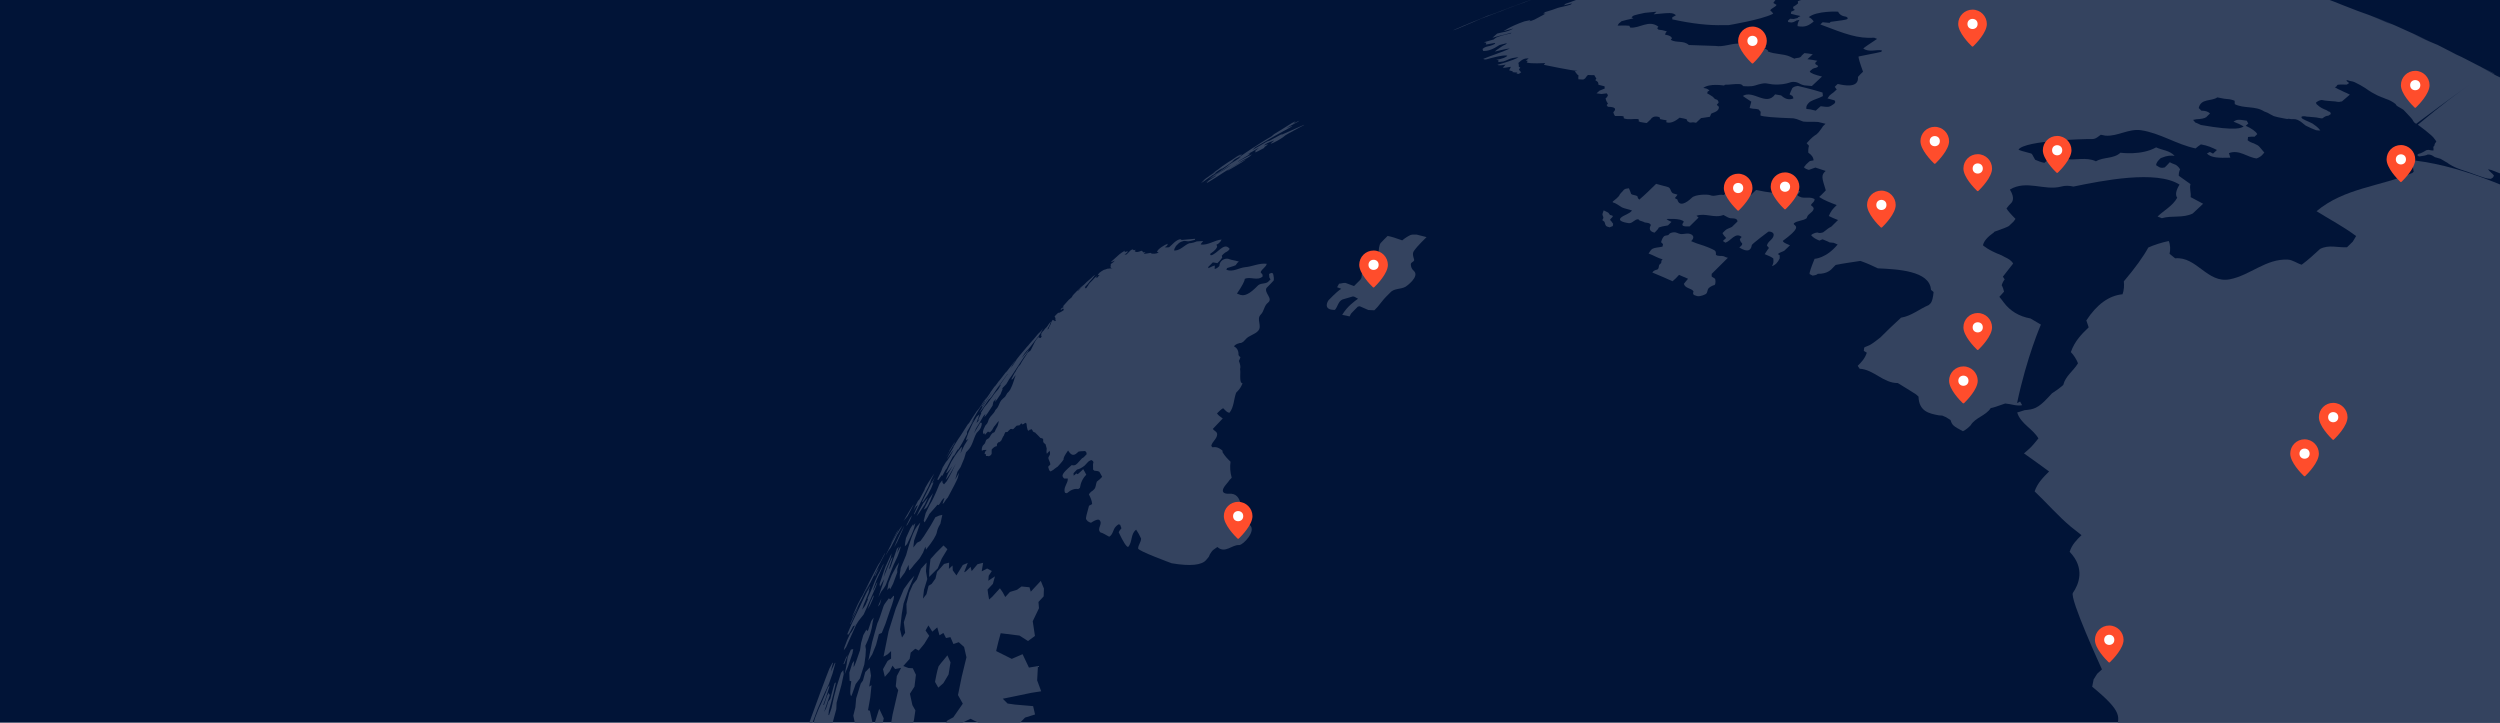 <?xml version="1.0" encoding="UTF-8"?>
<svg xmlns="http://www.w3.org/2000/svg" xmlns:xlink="http://www.w3.org/1999/xlink" id="Ebene_1" data-name="Ebene 1" viewBox="0 0 1920 555">
  <defs>
    <clipPath id="clippath">
      <rect x="566.5" y="-53" width="1803.5" height="1625" fill="none"></rect>
    </clipPath>
  </defs>
  <rect x="-15" y="-22" width="1953" height="607" fill="#011437"></rect>
  <g clip-path="url(#clippath)">
    <g>
      <path d="M1153.2,8.3c-.4,.2-.8,.3-1.2,.5l26.5-9.9c-2.6,.9-5.2,1.8-7.6,2.7-2.7,1-5.5,2.1-8.3,3.2l-9.4,3.5Z" fill="#34435f"></path>
      <path d="M1123.4,20.2c.3-.1,.5-.2,.8-.3,.4-.2,.7-.3,1-.4l-1.8,.7Z" fill="#34435f"></path>
      <path d="M1171.5,1.4c-1.7,.6-3.3,1.2-5,1.8,1.4-.5,2.8-1,4.3-1.5,.3-.2,.5-.3,.7-.3Z" fill="#34435f"></path>
      <path d="M1230.6,169.1l1.5,1.1c.7,1,.5,2.4,1.4,3.3,.7,.7,1.8,.7,2.7,1.1l2.4-1,.3-1.7q-.1-.2-.8-1.1l-.7-1-.8-.8,.1-.6c1.1-1.1,2.2-2.1,1.9-2.6l-.9-.4-1.2-.3-1.2-1.6-.4-.3c-1-.5-2-1.1-2.8-1.4l-.5-.2-.9,2.7c-.2,1.1,.8,2,.7,3.1l-.7,1.4-.1,.3Z" fill="#34435f"></path>
      <path d="M1323.8,196.8c-2-.6-4.2,.3-6-1.1q.3-2.6-1-3.4c-1.5-.9-5.3-2.8-13.5-5.3-1.5-.6-3-1.1-4.5-1.8,2.7-2.6,1.6-4.3,.2-5.1-2.8-1.6-5.7,0-8.5-.4-1.6-.3-3.1-1.4-4.8-1.3-.4,0-1.3,0-3,.7-.7,.3-1,1.3-1.7,1.5-.9,.3-1.9,.2-2.8,.7l-.7,.7c-1,1.1-1.7,3.7-1.8,4l1.5,1.5-.4,1.9c-2.6,.7-5.4,.5-7.9,1.8-1.2,.7-2,2.5-2.8,3.5,3.7,1.3,7,3.5,10.8,4.5l-.6,.6-.3,.4-.2,1.7c-.4,.7-1.3,1-1.6,1.8l-.2,.9c-.1,.9-.3,2.2-1.5,2.5q-2.6,.6-3.5,2.2c5.2,2.1,10.3,4.4,15.5,6.7q2.5-2,5-4.9c2.3,1,4.6,2,6.9,3-1,1.3-2.2,2.5-3.2,3.9,1.1,3.7,5.5,3.1,7.4,5.7-.5,2-.8,2.8,2.8,3.7,2.6,.6,6.5-1.5,6.5-1.5,1.7-1,1.1-3.2,2.3-4.5,0,0,1.6-1.8,4.6-2.5,1.2-1.5,.5-4.4,.4-4.7q0-.2-2.2-1.5c-1-.5-.1-1.6-.5-2.3,4.2-4.2,8.4-8.3,12.5-12.4-1.1-.2-2.2-.7-3.2-1.2Z" fill="#34435f"></path>
      <path d="M2127.3,247.4c1-2.2,2-2.9,3-3.5l.2-.2,1.3,.9c-.7-1.4-1.7-3.3-2.4-4.7-3.2-4.4-6.6-9.5-5.2-15.2-1-1.3-2.4-3.1-3.3-4.4-2.5-3.2-10.3-15.9-10.3-15.9l2.4-.3c-7.8-7.6-12.2-12.1-12.2-12.1l1.1-.1c-3.2-3.1-6.4-6.1-9.6-9.2-21.5-19.7-42.7-37.1-64.4-53.5l1.3,1.1c-3.7-2.6-7.3-5.3-11-7.9-4.7-3.5-8.9-6.5-13-9.4-1.4-.9-2.7-1.8-4.1-2.6q5.2,4.1,20.8,15.9l-1.6-.2-.4,.1c-.9-.5-2.1-1-2.9-1.5h-.7c2.1,2,4.1,4.1,6.3,6-4.2-.8-11.8-6.4-13-8.2l-1.1-1.2q-.4-1.1-.3-1.1c.9,.4,2.2,.9,3.1,.9-1.1-1.6-1.4-2-5.3-4.1h-.3l-.4,.8c-2-.3-3.9-1.8-6.1-.9-1-.2-1.2,0-1.3,0-4.2-2.9-8.3-5.8-12.5-8.7-16.8-9.3-35.7-14.6-50.3-27.8,1.2-.7,3.9-2.1,27.3,11,15.3,8.6,23.6,11.1,26.7,12h.8l.3-.1-1-1.2c-.6-.6-.5-.6-.5-.6q1.7,.7,4.6,2.6l.5,.3c3.1,2,6,4.2,9,6.2l-6.4-4.8,10.5,7.3h0s.1,0,.1,.1h.1l-.1-.1-10.6-7.4c-23.7-14.9-55-35-79.5-48.8,2.8,1.7,5.7,3.4,8.8,5.2l-8.7-4.1-.7-.4c-4-2.3-8-4.6-12-6.8,3.5,1.9,7,3.7,10.5,5.6l1.2,.3c.1,0,.1,.1,.2,.1,.1,.1,.3,.2,.4,.4,0,0,0-.1-.1-.1-.1-.1-.2-.2-.3-.3,.2,.1,.4,.2,.6,.4-.3-.2-.6-.3-.8-.5l-12-6h.1l-.7-.3c-7-3.7-14-7.2-21.1-10.7l-11.2-5.7,.7,.4-.7-.3c-1.8-.8-3.5-1.5-5.3-2.2-4.2-2-8.5-3.9-12.7-5.8,6.4,2.7,12.4,5.4,17.9,8-26.2-12.3-36.6-17.3-60.2-25.7l8.7,3.4c-6.3-2.5-12.7-5-19.1-7.4-23.6-9.5-34.5-12.7-62.1-20.8-.7-.2-1.4-.4-2.1-.5-24.8-7.2-49.8-13.3-75-18.4-22.2-5-33.7-6.5-60.7-10l-.6-.1c-11.8-1.5-23.7-2.9-35.6-3.9-29.2-1.5-68.3-3.6-97.5-3.6l-6.3,.1q-93.2,5.8-139.7,14.1l-43.2,9.2c-6.9,1.6-13.7,3.2-20,4.6,3.3-.8,6.6-1.7,10-2.5l-.4,.1c-.4,.1-.8,.2-1.2,.3l-1.4,.3c-3,.8-6.1,1.5-9.2,2.3-.5,.1-.9,.2-1.4,.3h0q-.9,.2-1,.3h-.1c-4.1,1.1-9.1,2.4-12.9,3.4,4.2-1.1,4.6-1.2,9.6-2.4l.1,.1,4.1-.9h.7c9.2-.8,17.7-6.3,27.3-4.4h.6c-7,1.8-14,3.7-21.1,5.2l.8-1c-3,.8-5.9,1.4-8.8,2.1q-3,.8-4.1,1.3c-2.7,.7-5.3,1.4-7.9,2.2l-.5,.5q-3.3,1-4.6,1.5c-.6,.5-.8,.7-1,.8,1.5-.1,3.5-.6,5.5-1.1,.9-.4,2.1-.9,2.9-1.2,5.7-1.4,11.2-2.7,16.8-4q10.2-2,11.3-2.4c1.5-.5,2.7-.8,8.1-2.2,1-.3,1.5-.3,2-.4,4.7-.4,9.2-1.7,13.8-2.5-.9,.4-2.1,.9-3,1.3-2.2,.5-3.1,.7-4.1,.8-1,.2-2.2,.5-3.2,.8l-.3,1.4c4.4-.3,8.7,.1,13.1-.2l.5,.5c7.3-1.3,14.4-3.3,21.7-4.2-1.5,1.2-2.1,1.6-4.2,2.4l-.5,.4c-2.8,1.2-7.6,3.3-16.8,5.2,7.5,.8,8.6,.4,14-1.5q2.8-.3,4.6-.7c1.3-.3,1.5-.5,1.7-.6,1.8-1.5,5.1-2.5,9.9-2.9,.4,.7-.4,1.5-1.3,2.1l1.8-.1c-5.5,4.2-23,6.5-29.6,7.3-1.8,.7-2.4,1.1-2.9,1.6l-8.9,1.3c-15,2.1-28.9,8.4-43.7,11.2,4.8-2.4,23-9.1,23.1-9.2,2.2-1.4,3.4-2.4,4.5-3.3,2.9-1.3,6-2,8.8-3.6,.6-.5,.7-.6,.9-.7l.5-.3c-.8-.4-1.8-1.2-2.5-1.8-22.7,1-50.1,13-55.3,15.3q-3,1-6,2.2c-3.8,1.3-4.1,1.6-5.7,2.8-.2,.9-.3,.9-.4,1-3.3,1.2-6.6,2.5-9.9,3.6l-1.4,1.2q3.4-.9,6.3-1.5c-.6,.6-.7,.7-.9,.9q-2,.8-8.2,2.1c-1,.2-1.4,.3-1.9,.5q-3.2,1.3-9.7,3.2l-1.4,1.2,1.8-.1q-.4,.4-8.6,4.7c-2,.8-3,1.1-3.9,1.3l1.1-1c-1.4,.3-3.4,.7-4.8,1-11,3.8-16.1,7.6-16.2,7.6,2.5-.7,5.1-1.4,7.6-2.1-2.5,1.5-4.2,2-6,2.5-.9,.2-2.2,.5-3.1,.6-1.8,.4-2.6,.6-3.3,.8-1.2,1-2.4,2.1-3.6,3.2q7.2-2.1,9.6-2.5c1.5-.4,2.4-.6,3.2-.9l1.7-.5-.3,.5c-6.8,1.6-7.2,1.7-11.2,3.2-1.2,.8-1.6,1.1-2,1.5l-6.3,1.8-1.3,.8,.4-.1,1.5-.1-.4,1.5c2.2-.2,4.5-.9,6.8-1.2l.4,.6c-1,.5-2.6,1.5-6.4,2.2-2,.6-2.6,1.2-3.3,1.8l.4,1.5c3.4,.3,7.7-1.2,12.6-4.5,2-.6,3.9-1,5.8-1.5l-1.2,1.1c-2.5,.9-4.5,2.8-6.7,4.1-.7,.6-1.1,.9-1.5,1.3,8.8-2.1,9-2.1,11.5-2.3-6.6,3.1-13.6,5.1-20.3,7.9,.7,.8,2.3,.5,3.8,0,1.1-.3,11.1-3.2,14.6-2.5q-1,1.9-8.5,3.3l1.7,.2-.1,1.5c1.1-.1,2.6-.3,3.8-.5,2.4-.6,4.6-2.1,7.1-2.6,1.5-.2,2.3-.4,3.1-.5l1.5-.1c-3.5,2.3-15.7,5.6-16.2,5.8,1.4,.7,3.9,.3,6.3-.2-.7,.8-1.5,1.6-2.1,2.4q.7,.3,6.1-.7c-.3,.9-.8,2-1.3,2.7,.8,.2,2,.5,2.8,.8l-.2,.6c1.1,.2,2.7,.3,3.8,.3l-.8,.7,1.5,.4c1.2-.4,1.7-.9,2.2-1.4-.8-.4-1.5-1.5-1.8-2.2l1.1-1.2-1.2-.8c.1-.9,0-2.1-.3-2.9,3.5-3.1,4.6-3.4,7.9-3.5-.7,.6-1.6,1.4-2.2,2l1.5-.1-.8,1.3c3.1,1.1,13.1,.5,14.2,.4l-1,1.4c.2,0,22.6,4.8,25.9,4.6l-2.2,.3q2,2.9,2.9,3.2c-.2,.9-.2,2.1-.1,3,1.1,0,2.6,.1,3.7,.2l1.4-.8c1-1.5,1.6-2.1,2.2-2.7q3.7,.2,4.9,.1c.4,.8,1.1,1.9,1.6,2.6l-.8,1.3c2.2,1.3,2.3,1.6,2.4,3.5q1.6,.5,4.7,1.2l.1,1.7c-1.2,.5-2.8,1.1-3.9,1.6-1.1,1-1.7,1.5-2.4,2.1l3.8,.5c1.3-.2,2.9-.3,4.1-.5l.9,1.4-.7,1.5c-.5,.5-.6,.5-.6,.5l-.1,.1h0l-.1,.1-.1,.1h-.1l-.1,.1q.2,1.9,1.8,4.1l-1,1.1,.9,1.3c2.7,.1,8.1,.3,4.2,4.3,.2,.9,.8,2.1,1.3,2.8q5.4-.2,6.6,.3l.2,1.5c3.7,1.4,7.4,.1,11.1,.6,.8,.8,.4,1.2,.1,1.5l1.3,.7c2,.4,3.5,.6,5.1,.8,1-.9,2-1.9,3-2.8,2.3-3.7,6.7-1.6,6.8-1.7l.5,1.5c1.6,.3,3.2,.7,4.9,.9l-.2,1.5q4.2,1.5,10.2-3.5,3.6,.6,5.4,1.2l.6,1.5,.3,.1q1.1,.8,1.6,.9c1,.2,2-.3,3-.1l1.8,.3q3.6-3.5,3.8-3.6l1.6-.2q.6,0,5.2-.8l1-2.4c1.9-1,4.1-1.2,5.4-3.2,0,0,1.4-2.1-.5-2.9l-.6-.8q1.4-1.3,1.4-2l-.8-1.5c-.7-.6-1.6-.5-2.3-1.1l-1.3-1.4c-.2,.2-.2,.1,0,0-1.5-.9-2.9-2-4.4-2.7l.4-1.4,1.4-.7c-1.5-1.6-3.1-1.8-4.8-2,4.7-3.8,15.8-1.9,16-1.9,.2-.2,.4-.4,.6-.6,3.6,.1,7.9-.8,11.2-.5l1.3,.2,1.8,1.4c.6,0,5.7,.5,8.8-.5q5.8-1.9,8.3-1.7l2.5,.4,2.5,.4c6.3,.6,10.8-.5,13.5-1.4,.6-.2,2.1-.8,4.7-.3,2,.4,3.4,1.7,5.3,2.2l1.3,.3c1.8,.3,3.8,.2,5.6,.5,2.6-2.5,5.2-4.9,7.8-7.3q-8.5-2-9.4-3.8,.1-.4,1-1.1l1.2-1c1.3-.9,3.3-.4,4.2-2-.4-1.1-2-.9-2.2-2.2,0-.6,.3-.8,1.6-2-2.4-.5-5-.9-7.6-1.2,1.4-1.3,2.7-2.6,4.1-3.8q-3.8-.7-6.4-.9c-.6,.6-1.3,1.2-2,1.8-1.2,2.5-3.8,1.5-5.7,2.5-1.2-.5-2.3-1.1-3.4-1.6-5.4-2.4-11.6-1.6-17-4v-.8l-1.6-1.1-1.2,.1c.5-.4,.9-.9,1.4-1.3l-.3-1.4,.8-1.3c-3.1-2.3-10.2-4.3-10.2-4.3-1.3-.1-2.2-.1-3.1-.1-4,0-4.8-.1-8.2,4.2-6-.1-11.8,2.8-17.8,1.8-6.9-.3-13.7-.5-20.5-.7-3.9-3.7-9.6-1.4-13.9-4l1-1.3c-.9-1.3-1.5-2-5.4-2.7,.2-.9,.8-1.9,1.4-2.5q-3.5-1.1-6.4-1.3l-1-1.1,.9-1.2c-7.4-5.6-14.3,1.5-21.6,.7l-.7-1.4c-3.5-.3-7.4-.1-9-.1,.3-.8,1.1-2,1.9-2.4,.7-.5,.7-.6,.7-.6l.1-.1h0l.1-.1h0v-.1c2-.6,5.1-1.4,9.4-2.3l-1.5-.7c1.3-1.6,1.4-1.6,10.1-3.5,3.6-.4,6.4-.7,9.1-.9-.7,.7-1.4,1.3-2.2,2,13.1-1.3,14.5-1.4,17.1,.7-.8,.5-1.9,1.2-2.8,1.6v1.6q22.9,5,39.5,4.4h3.9c.1,0,24.7-4.1,33.6-8.5l.5-.4c-.6-.8-1.5-1.8-2.3-2.4,1.1-1.9,3.8-2.3,4.9-4.2-.7-.4-1.7-1-2.5-1.5,1.5-2.6,3.6-4.4,5.7-6.2l-1.3-.8c.6-1,.8-1,.8-1,2.8-.7,5.7-.5,8.4-1.5,1.3-1.1,2.4-2.1,3.7-3.2l3.1-.3,1.6,.3q-.4,.6-3,3.3,1.8,1.6,10.5,4.2c-3.1,2.7-7.3,2.1-10.7,3.9l.2,1.6q-1.2,1.2-3.8,2.7l.2,1.5,1.2,.8c-.8,.5-2,1.1-2.9,1.4l-.2,1.6c3.7,1,6.4,1.6,6.5,1.5l.8,.3-1.6,.8-.5,.6-.2,.1c-.6,.2-1,.3-2.9,.7l-2.6-.2-.5,.3-.6,.6-.7,.6,.1,.7,.3,.4,2.3,.3,.6-.1,1.2-.3q1.5-.7,1.6-.8l.1-.1h.1v-.1l.1-.1h0l2.5-.5c-.9,1.2-1.6,3.2-1.5,4.8,6.2,1.2,8.9-.8,12.4-3.5-.7-1.4-2.3-2.9-3.8-3.4,6.2-5,22.5-4.3,22.6-4.2q1.3,3.2,6.2,3.9c1.7,.9,1.2,1.4,.6,1.9q-1.2,.6-12.5,2l-.9,.8c-1.6-.1-3.7-.4-5.3-.5-.6,.6-1.3,1.2-1.8,1.7,20.2,7.7,28.6,10.9,41.4,10.2l2.2,.9q-9.8,6.4-10.6,7.4c4.5,3.1,9.6,.6,14.3,1.4l-.4,1.1c-5.8,1.4-11.7,2.3-17.5,3.6q-.4,1.2,3.4,11.7c-1.2,1.1-2.8,2.7-3.9,4,.9,9.2-11.5,6.3-15.5,5.4-.8,.7-1.6,1.4-2.3,2.2,.5,.6,1,1.4,1.5,2.1-.7,.5-1.5,1.3-2.1,1.9-1.8,1.3-2.6,2-3.4,2.7-.5,.6-1.1,1.5-1.6,2.2,1.6,.5,3.8,1.1,5.4,1.5,1.1,1.3,.3,2.1-.5,2.8-3.7,2.6-4,2.5-10.1,1.7l-1.4,1.2c-.8,.8-1.6,1.5-2.4,2.2-1.5-.3-2.9-.6-4.4-1l-2.8-.3c-.4-2.6,1.1-4,2.7-5.5,3.2-1.9,6.9-2.6,10-4.4l-.3-2.7c-6.4-2.1-18.9-5.1-19-5.1-2.8,.4-3.5,1.1-4.2,1.7-.7,1.4-1.5,3.3-2.1,4.8,.6,.3,1.6,.8,2.2,1.2,.9,1.6,.7,1.8,.6,2-1.6,.5-4.9,1.7-9.3-2.4-1.9-.4-3.2-.6-4.6-.8-6.8,9.5-16.8-3.7-24.8,1.2q.3,.4,6.5,4.4c-.3,1.4-.9,3.4-1.3,4.9,1.4,.4,3.4,.7,5,.7,.9,.2,1.3,.3,1.8,.3,.5,.6,1.1,1.3,1.7,1.9l-.2,2.8q2.7,1.4,25.4,2.2c.9,.2,1.6,.4,2.5,.6,1.5,.6,3.5,1.3,5,1.9,3.8,.4,7.6,0,11.4,.3,2.4,.5,4,1,5.7,1.4-.6,.6-1.2,1.2-1.9,1.8-.9,1.4-2.2,3.3-3.4,4.7l-1.5,1.5c-2.7,1.8-3.4,2.2-7.7,6.9,.5,.6,1.2,1.4,1.8,2-.5,1.5-.7,3.7-.5,5.3q3.9,2.6,4,5.9l-2.8,.5c-.8,.6-1.3,1.1-1.7,1.5l-1.3,1.2c-.4,.6-1,1.4-1.6,2,.7,1.1,2.2,1.6,3.8,2.1l5-1.8c2.6,.9,5.3,1.7,7.9,2.6-3.6,3.3-3,5,.1,14.9-.6,.6-1,1.1-1.4,1.5-1.1,1.1-2.5,2.6-3.7,3.6,4,2.6,8.7,4.4,13.5,6.2-3.5,3.5-4.1,4.1-6.1,8.4,2.2,1.2,4.6,2.1,7.1,3.1-1.7,1.7-3.5,3.4-5.3,5.2q-1.7,.6-6.2,4.3c-2.7,.8-3.4,.4-4.2,.1-1.6,0-3.8,.9-5,2,1.7,2.1,4,3.2,6.4,4.2l2.4-1c1.7,.7,3.9,1.6,5.5,2.4l3.1,.3c1,.4,2,.8,3,1.3-8.7,10.6-17.6,11-17.7,11q-4.2,10.2-3.8,11.7c.7,.4,1.7,.8,2.3,1.2,2.9-.4,3.4-.9,3.9-1.4,7.3,.2,10.4-3.2,11.7-4.7,1.1-1.1,1.6-1.6,2.1-2.1,6.3-1.3,12.7-2.1,19-3.1,5.1,1.8,9.3,3.7,13.4,5.7,14.9,.7,39.9,1.8,40.8,16.5,.6,.5,1.4,1.2,2,1.7q-.6,6.3-2.1,8.4c-.5,.5-1.1,1-1.6,1.6-7.2,3-13.3,8.4-21.3,9.7-6.3,5.7-11.1,10.4-15.9,15.2q-7.3,5.8-9.2,6.3c-2.6,1-2.9,1.2-3.2,1.5l-.3,2.5c.7,.4,1.6,.9,2.3,1.4-1.5,4.6-4.2,7.3-7,10.1l1.5,2.2c10.9,.6,18.1,11.1,29.3,11,4.9,3,9.5,5.8,14,8.7,.5,.5,1.3,1.2,1.9,1.7,.4,11.4,8.1,13,15.6,14.4l2.7,.2c2.3,.9,3.1,1.4,3.9,1.9s1.6,1,2.4,1.5c1.2,3.8,1.9,4.6,9.5,8.6,2.5-1.2,4.2-2.8,5.9-4.5,3.7-6.1,11.6-7.3,15.5-13.3q1.7-.1,11.1-3.5c4.4,.3,8.6,2.2,13,1.3-.5-.8-1.1-2-1.6-2.8l-2.3,1.2c7.5-35.7,18.3-60.2,18.3-60.3-2.6-1.5-5.3-3.1-8-4.7q-13.2-2.4-20.6-12.4c-.9-1.3-2.3-3-3.3-4.2,1.1-1.2,2.5-2.8,3.6-4-.3-1.5-1-3.6-1.8-4.9,.4-1.5,1.3-3.3,2.3-4.5l-1.4-2.1c3.6-4.5,7.9-10.1,7.9-10.1-1.5-2.5-3.9-3.8-6.5-5l-2.4-1.3c-10.5-4-14.3-7.7-14.3-7.7q1-4.7,8.3-9.8l.1-.1,.1-.1v-.1l.1-.1,.1-.1,.1-.1h.1l.1-.1q9.5-3.3,10.9-4.3c2.2-2.1,2.8-2.7,3.6-3.4,.4-.6,1-1.4,1.5-2.1q-5.5-5.5-6.9-8c1.8-2.4,2.3-2.8,2.7-3.2,1.3-1.2,4.5-3.9-.1-11.3,12.7-7.7,26.5,1.1,39.4-2.3q4.3-1.2,9.4,0c22.3-4.6,63.7-12.9,81.5-1.5q-4.2,6.7-1.8,10.1c-3.6,6.4-10.1,9.6-15.1,14.4,.9,.4,2.3,.9,3.3,1.3,7.7-2.3,16.1,.1,23.7-3.6,2.7-2.5,5.3-5,8-7.5-3.2-1.7-6.4-3.4-9.6-5.1,.5-3.4-1.1-6.7-.1-10-3-2.2-6-4.3-9-6.4-.1-1.5,.3-3.6,1-4.9-.6-1.3-2.1-2.8-3.3-3.5-2.7-1-3.7-1.5-4.6-2-2.2,2.4-3,3.2-3.9,4-2.5,.6-3.5,.2-4.5-.4-.7-.4-1.5-.9-2.1-1.3,.2-2.4,1.9-3.9,3.6-5.5,5.6-2.2,7.6-2,10.6-1.7-3.8-4.2-9.5-4.3-14.2-6.5-11.4,6.4-27.2,4.1-27.4,4.1-5.3,4.9-13,3.1-18.8,6.6-7.6-3.6-15.7-.5-23.4-1.8-.8,.4-1.3,.8-1.7,1.2q-10.4-2.7-14.5,1.8c-2.6-.5-4.8-1.4-7.1-2.4l-1.3-2.3c-1-2.1-1.4-2.3-1.8-2.5q-9-2.3-9.7-3c4.9-7.2,52.6-8.1,53.1-8.1,5.6,.2,5.8,0,10.1-3.3,1.1,.2,2.5,.5,3.6,.7,9.3,.7,17.7-5.5,27.2-4.2,14.8,2.2,27.5,11,42,14,1.1-1,2.7-2.2,4.1-3.1,5.4,.9,8.8,2.6,12.3,4.3-1,.9-2,1.8-3,2.8-.7-.4-1.7-.9-2.4-1.3-.7,.4-1.6,.9-2.3,1.2,3.1,3.3,9.1,3.5,18,3.2-.3-1-.8-2.4-1.1-3.5,8-3,14.1,3.3,21.3,4.1,2.5-1,3.4-1.8,4.2-2.6,.5-.5,1.2-1.3,1.7-1.9q-4.1-5.1-5.1-5.6c-1.2-.6-2.1-1.1-3-1.5-1.5-.4-3.5-1.3-4.7-2.4l.3-2.5c1.5-.2,3.5-.3,5-.2,1.4-1.4,1.7-1.6,2.1-2q-1.9-3.2-8.9-6.4c.6-.5,1.4-1.2,2-1.7l-1.2-2.2c-7.1-1.1-7.4-.9-10.2,.7q4.9,1.9,7.8,3.7c-1.6,1.1-5.1,3.8-32.8-1.1-2.5-1.2-3.4-1.6-4.3-1.9-.5-.6-1.2-1.4-1.7-2l2.5-.5q5.5-.2,7.6-1.6c1.1-1.1,1.5-1.4,1.8-1.8l1.1-1q-2-2.2-6.7-2.2c-.5-.7-1.4-1.4-2-2,1.7-7.6,9.8-5,14.3-8.2q6.6,1.4,7.8,1.3c1.6,0,3.9,.6,5.5,1.3l.1,2.6c7.1,3.6,15.7,1.1,22.6,5.6,1.6,.5,3.6,1.4,4.9,2.3,1,.6,1.8,1,2.5,1.3q2.4,.8,8.5,1.9l1.8,.3,1.2-.2,1.7,.3h2l1.4,.1c1.9,.3,4,1.7,5.4,2.9l1.1,.9,1.4,1.1q4.6,2.3,7.9,3.5l1.8,.2h1.5c-.8-1.1-2-2.4-3.1-3.2l-2.9-2.1c-1.6-.8-3.7-1.8-5.4-2.5-.7-.4-1.6-.9-2.3-1.2-1.1-1.1-.9-1.3-.6-1.6l.8-.3h1.6l1.6,.3,1.6,.1c1.7,.2,3.9,.3,5.6,.5l2.1,.4,1.7,.3,1.2-.1,.4-.4c1-.8,2.6-1.6,3.8-1.5,1.5-1,1.8-1.1,2-1.3l-.2-.7-.4-.9-1.4-.5-1.2-.8q-4.7-1.8-6.6-3.7l-1.1-.9-.6-1.2c1.1-1.1,3-2,4.5-2.1,1.4,.3,3.4,.6,4.9,.7,1.7,.1,3.8,.3,5.4,.4l1.7,.3,1.4,.1,.8-.2,1.3-.2c2.1-1.8,4.2-3.5,6.1-5.2-1.3-.7-3.2-1.6-4.7-2.2l-1.6-.8c-1.6-.7-3.7-1.7-5.2-2.6l1.4-.9,.1-.5,.7-.6q1-.3,6.9-.1c1.3-.8,1.5-.9,1.6-1l-.2-.7-1.1-.7-.6-.9,.8-.1c1.2,.4,2.8,.9,4.1,1l1.4,.5q4.8,2.3,8.3,4.6c7.1,5.2,12.3,6.9,14.2,7.6l1.4,.6q4,1.2,7.6,4l.5,.9,1.1,.9c1.4,.7,3.1,1.8,4.4,2.6l1,1q5.8,6,6.2,7l.5,.9,.9,1.1,1.2,.8c18.9-13.9,33.1-24.9,43.4-31.5-10.3,6.6-24.4,17.5-42.1,32.2,.1,.1,11.2,8,12.8,10.9l.9,1.2,.5,1-.4,.4c-.7,.7-1.1,1.9-1.2,2.8l-.6,.5-.1,.6,.1,.8v1.6l-1.8-.1-1.9-.4c-1.7,.1-1.8,.3-2,.4,0,0-3.6,2.4-5.7,2.6l-.6,.5-.5,.5,1.3,1.1q4.8-.5,6.8-1.5c2.1-.1,3,.5,3.9,1l1.6,1c1.3,.4,3.1,.9,4.4,1.3,1.1,.6,2.6,1.5,3.7,2.2l1.3,.7,1.5,1.1c6.3,4.1,13.6,5.4,20.4,8.2,7.9,2.8,8.2,2.9,11.7,3.2,.8-.5,1.1-.7,1.5-1l.9-1.4c-1.2-2-3.4-3-4.6-5l2.6,.6q41.5,15.9,46.5,19.5c1,.7,1.5,1,1.9,1.3,12.6,11.5,29.8,13.1,44,21.2,7.8,4.6,12.2,13.5,21.3,16.4,8.3,2.7,15.1,5.7,20.2,8.7l2,1.2,51,35.2c7,7.1,13.3,13.6,19.4,20.2,3.3,3,9.6,6.6,11.8,7.1,.8-.6,1.7-1.6,2.4-2.4-1.8-4.3-5.1-7.4-6.6-11.6ZM1820.3,11.9l13,5.2,4,1.9c-5.7-2.4-11.3-4.8-17-7.1Zm66.1,30l-9.6-5c1.3,.6,2.7,1.3,4,2l10.4,5.2-4.8-2.2Z" fill="#34435f"></path>
      <path d="M1387.9,166.5c1-2.5,4.1-3.2,4.9-5.8,.4-1.2-.6-2-2-3.1,.6-1.8,2.9-2.4,2.8-4.7-3.1-1.9-6.7-.6-10-1.3l-1.5-.6q-1.2-.4-1.7-1.2c.5-1,1.4-1.7,2.1-2.6,0,0-2.2-1.4-4.1-2.3,.9-.9,1.9-1.8,2.7-2.7-1.6-.6-3.2-1.1-5.1-1.5-4.8,1.4-10,.2-14.8,1.4l-.4,1.6q1.4,.2,3.9,3.6-.5,1.9-16-1.4c-1.3,1.3-2.7,2.5-4,3.8-5.4-2.3-8.5-3.2-8.5-3.2-3.7-.2-7.1,2.1-10.7,2.2l-1.9,1.1c-3.4-1-6.8,1.6-10.2,.1-2.2-.8-11.4-.6-14,1.9-4.5,4.4-9.8,7.1-11.2,1.4q-1.5-.7-1.9-1.1,1.4-1.6,2-2.6c-.7-.2-1.5-.5-2.8-.8-2.7-.6-2-4.2-4.4-5-3.1-.8-6.1-1.7-9.2-2.5-4.2,4.1-8.3,8.2-12.9,12.1q-1.4-1.1-1.3-2.3c-1.4-1.5-3.6-.8-5-2.1,0,0-1.3-3.7-1.7-4.3-2.5,.3-2.7,.3-3.9,1.2l-1.1,1.3c-.6,.6-1.2,1.2-2,2.2-.2,.7-.6,1.8-5.4,5.5v.6c2.7,.7,4.8,2.6,7.1,3.9,2.5,1.1,5.2,1.4,7.7,2.4-2.2,2.7-5.7,3.2-8.3,5.3-3.9,3.3,5.5,4.3,5.8,4.4,2.9,.3,4.4-3.1,7.3-3l1.1,1c.7,.2,1.5,.5,2.8,.9,1.7,1.3,4.5,.1,5.8,2.5q-2.6,4.6,2.8,5.9c.9-.9,1.8-1.8,2.9-3.1-.1-.6-.2-1.3,7.4-2.5,.9-.9,1.8-1.8,2.7-2.7q-2.6-1-3.8-2.2c.1,0,11.4-.8,13.3,2.1-3,3.7,.5,3.7,4.4,3.6,2.3-2.3,4.6-4.5,6.9-6.8l-1.6-1.4c6.8-2.4,13.9,2.2,20.7-.6q4,2.4,5.4,2.5c4.1,.1,5.2,.6,5.4,2.5l-4.2,4.1c-1.7,1.1-3.8,1.3-5.3,2.8l-.9,.9-1.1,1.1q.1,.5,1.2,2l1.6,1.8c-.9,.7-1.7,1.5-2.5,2.3l1.9,1.3c4.2-1.3,7.7-8.4,12.5-4.4-.5,.5-.9,.9-1.4,1.7q.3,2,1.8,3.2c0,.9,0,1.2-1.3,2.4l-.2,.1-.1,.1-.1,.1-.1,.1-.1,.1-.1,.1-.1,.1-.1,.1c8.3,5.1,9.2,.2,9.6-1.9,.2-.9,12.5-10.2,12.6-10.2,.7-.4,4.4,.1,4.2,2.5-.4,3.7-4.7,4.7-5.2,8.2,.5,.6,1.2,1.1,1.5,1.8q-1,1.2-3.2,4.7,4.7,1.8,6.6,3.3c.3,3.1,.1,3.6-1,5.9q3.7-1.2,5.9-5.9v-2.4l-1.4-1c1.4-1.3,3.3-1.6,4.9-2.5,1.5-1.4,2.9-2.8,4.4-4.2-5-2.1-5.1-2.4-5.5-3.4,12.7-9.4,10.9-10.8,8.5-12.7l-.1-.7c2.9-2.4,6.9-1.8,9.9-4l.4-1.1Z" fill="#34435f"></path>
      <path d="M1916.6,57.2c.2,.2,.3,.5,.4,.8-.1-.3-.2-.6-.4-.8Z" fill="#34435f"></path>
      <path d="M1179.5,1292c-3.9,4.4-7.8,8.7-11.6,13l-8.1,7.9-12,11.2-10.3,1.2-18.1-1.7-8.6-7.9c-3.9-3.4-7.8-6.7-11.7-10.2l-12.4-15.5c-3.3-3-6.5-5.9-9.8-8.9l-11-3.1-11.9,2.7-8.7,12.3-9.2,5.7-2.8,12.8-10,.8-1.3-10.6c-1.5-1.4-3.1-2.9-4.6-4.4-1.8-1.8-3.7-3.6-5.6-5.5l-4.5-8.1-7.5-12.7c-3.7-3.7-7.3-7.5-10.9-11.3v-9.3l-7.4-9.2-6.4,.3-9.5,13.1-4.9,9.1,4.8,11.1,8.7,14.8,7.5,14-4.2,7.3-4,11.9-5.9,10.5-11.3-3.7-11.6,1.6-10.9-6.5-15.4-7-21.1-17.8-14.1-13.9-7-15.1-9.7-15.2-14.2-10.8-5.4-19.8,4-5.8-.9-12.4-1.7-13.7,7.8-5.8,6.9-2.5,1.6-7.4,9.1,3.9c1.9-2.2,3.9-4.5,5.9-6.8l4.2-5.9-5.5-4.7-5.5-11.4,7-9,4.3-7.1,11.1-9.5,10.2,3.9c1.1-1.2,2.2-2.5,3.3-3.7l-1.5-7.2,2-4.5,10.3,1.7,11.4,3.6c2.7,3.3,5.3,6.6,8.1,9.9l7.3,2.8,6.5,5,7.3,.8,7.7,4.7,7.2-1.4,6.8,7,5.5-2.7-2.1-7.8-5.1-10.2-10.6-7.1-14.9-12.3-15.9-7.7c-4.6-5.8-9.2-11.6-15.6-20.8-1.5-3.5-3.5-8.3-4.9-11.8l-5.5-17.6,3.5-11.3,.4-18.6,1.9-15.8,4.2-12.1-4.2-8.9,2.2-10.8-13.8-7.4-7.5-1.9-3.2-8.7-7.5-2.9,2.8-10.2,11,4.1-3.5-12.4-2.3-11.5v-9.1l-7.7-21.3c3.6-3.9,7.1-7.8,10.7-11.8l3.1-13.2,7.4-10.1-6.5-4.6-9.5-13.6-1.2-16.8c2.1-2.3,4.3-4.7,6.4-7.1l-1.9-8.4,8.9-8.8,3.9-14.5-.4-13.6q14.3-16.3,22.2-18.6c-.2,1.6-.5,3.8-.6,5.4-3.7,4-7.3,8-11.2,13.3q-2.2,13.1,4.2,19.6l6.6-2.4,1.4-11,1.5-7.3,5.3-10.6,4.5-13.2,6.2-10.5-.2-15.5,1.6-12.7-4.3-8.1-6.4,11.3,2,17-9.1,10.7-10.8,3.5-13.1,.5-13-9.4,2.6-14.3-7.3-10.6-10.6,9.7-8.2,15.9-6.3,22-2.3,27.8-3.7,18.6-1.4-12.2,.1-14.8,1-8.2-10.6,6.3c3.6-4,7.3-8.1,11-12.1l-1.7-10.6,2.1-13.8,7.1-8.5-1.9-12,4.4-9.9c3.3-3.5,6.5-7.1,9.8-10.7l17.7-20,10.7-8,7-8.5,3.1-14.5,.7-16,11.1-14.4,4.2-9.5,.6-7.4-6.4,.3-.1-6.5-5.1-8.4-9.5,7.7-4.8-3c-3.1,3.3-6.1,6.6-9.2,9.8l-4.1,12.6-2.3,9-5.2,2.3-2-7.7,6.1-12.3,8.1-13.4,1.4-9.4-6.7,6.4-8.6,2.8-9.8,5.9-8.3-.5-8.8,.2-5.1-2.9,2.8-4.5-1-5.1-10-3.5-11-3.6-16.5-8.9-6.2-5.3-1.4,17.1c1.3,3.1,2.7,6.2,4,9.3l-4.9,10.5-1.2,10.9-6.2,6.1-3.8-4.7-5.8-.3-5,8.4-2.4-12.6c-1.7-4.8-3.4-9.6-5-14.3l-2.8-7.3-6.8,6.8h-6.9l-7-3.1-10.2-.1-1.8,7.3-6.8,6.8-3.4-.2c-2.5,2.7-4.9,5.4-7.3,8.1l-1.8,9.3,4.6,5.8,1.5,12.8,2.7,6.8,5.2,7.7c-1.4,1.5-2.7,3-4,4.4l2.9,9.8-1.1,8.5,4.9,.5,7.4,1.3,5.6,11.1c1.6,4.8,3.3,9.7,5,14.6l-.5,14.7-2.8,14.2-7.2,10.4,8.9,7.8c2,5.4,4.1,10.8,6.2,16.2l6,6.8,1.8,8.9,.4,13.4-7.2,10.5-9.9-8.5-9.7-5.9c-1.3-3.3-2.4-6.7-3.6-10l-6.4-12.5-2.9-12.9-9.7,7.9-6.7,6.8-4.6-.4-9.1,4.8-4.8-3.9-8.4-.6-8.4-1.1-7.3,14.6-3.5-6-6.6-15-4.6-.6-3.5-4.7-1.9-24.4,1.9-21.7,2.4-19.7,4.2-10.8,3.1-12.2-2-6.8-5.8,2.8-6.2,.9,7.1-5.1,6.2-2.7,2.7-5,.2-9.7,5.3-1.1,2.9-5.2-.1-7.3,1.8-5.2,.7-10.5-3.7,3-4.6,4-1.7-3.4-5-.3,3.4-3.3,5.4-2.1,3.8-.7,3.6-7.8,2.4-11.5-2.8-3.8c1.2-1.4,2.4-2.8,3.7-4.2l2.4,3.7-1.6,8.9-1.3,14.6c.3,5.1,.6,10.4,1,15.6l-3.7,8.1,1.6,5.7,4.4-4.3c.2,2.1,.4,4.3,4.1,3.3,.7-1.4,1.6-3.3,2.3-4.7l.8-9.9,5.7-5.9,3.2-2.3,3.6-.2c1.6-1.7,3.1-3.5,4.7-5.3l-.6-8.8-5,3-3.2-8.2-5.5,4.9-4.7-3.8-3.9,2c-.1-2.1-.2-4.2-.2-6.3l3.5-2.2,1.3-6.2-.7-4.5c1.4-1.6,2.7-3.1,4.1-4.7l1.3-9,3.6-11.5,1.1-7.4-2.3-4.1-1.9-8.7,3.5-5.5,1.1-9.1-2.4-5-3.4-.2-3.9-1.5c1.6-1.9,3.3-3.7,4.9-5.5l.8-4.8,3.5-3,2.7,1.4,4.2-5.1,3.8-6.2-2.8-4.1,2.2-3.9,3,4.8,3.8-3.3,1.7,6.1,3-1.8,2,3.9,3.4-.7,2.3,5.3,4.1-1.4,4.1,3.7,1.8,7.9-3.6,14.8-2.9,14.2,3.7,6.6-7.3,10.5-4.3,2.3c-1.4,1.6-2.8,3.1-4.2,4.7l-4.2,13.7c.4,2.8,.8,5.6,1.1,8.5l6.7-4.9,5-6.3,.6-6.1,1.8-5.2,3.7-2.2,7-3.4,8.7,4.3,2.8,4.5,5.9,3.3c1.9-2.1,3.8-4.2,5.8-6.4l9.2,3.1,9.5-9.7,7.7-2.4-1.5-6.4-13.9-1.2-5.7-.8-3.7-3.7,7.9-1.6,13.9-2.9,7.7-1.2c-1-2.8-2.1-5.6-3.1-8.4l.6-11-6.9,1.2-4.9-10.3-8.3,3.6-12-6,1.7-7.1,1.8-6.6,14.4,1.8,6.6,4.2,5.3-3.9-1.7-11.3,4.8-10-.4-4.8c1.2-1.4,2.6-2.9,4-4.3l.2-6-2.4-5.9c-2.6,2.8-5.1,5.5-7.7,8.3-.3-1.1-.7-2.3-1-3.4l-6.1-.6-3.4,2.5-5.5,1.7c-1.2,1.3-2.4,2.6-3.6,3.9l-2-3.7-2.1-3c-2,2.1-3.9,4.3-5.9,6.5l-2.4,2.1c-.5-2.6-.9-5-1.2-7.6,1.3-1.4,2.7-2.9,4.1-4.4l1.6-5.8-5.1,3.4,.3-3.8,2.4-3.7-3.6-1.9-4.2,2.2,1.1-6.6-4.3,1.1-4.5,5.3-.8-3.3-3.6,3.5-1.4,.7,2.8-7.2-3.8,1.6-4.9,8-2.8-3.9-.2-3.7-2.8,2.6,.2-4.8-3.9,1c-1.8,2-3.7,4.1-5.4,6.1l-1.2,5.1-2.9,4.1-2.4,1.5-1.6,6.4-2.7,3.4,.8-6.8,2.5-8.2-1-6,.5-6.7c-1.4,1.6-2.9,3.2-4.3,4.8l-3.2,8.2-3,3.8-2.8,6.3-2.2,8.8,.2,6.9-2.2,7.1,1,8.1-2.4,3.6-1.5-6.2,1.3-11.7,1.4-8.2,3.9-11.1,4.4-10.3c-1.2,1.4-2.5,2.8-3.7,4.2l-4.4,6.1-6.1,14.6-5.6,17.8-3.9,19.5,3.3-1.9,2.5-2.4v5.8l-2.7,1.8-3.5,6.3,1.4,5.9c1.3-1.4,2.5-2.8,3.8-4.3l2.1-4.3,2,2.6,4.6-.9-3.3,6.3-.8,7.9,1.9,2.9-4.4,19-2.1,12.7-3,11.6-2.5-.6-1.4-10.9,2.3-10.1-3.5-7.4-4.4,13.9-2.8-12.4-1.4-.4,1.7-9.6,1-9.6-1.8,1.1,1.4-8.4-1-6.3-3.4,3.5-1.8,6.5-1.7,2.4-3.5,11.3-.6,6.8-1.6,6.5,1.4,6.6,1.9,3.2-2.2,10.1-2.9,1.4-.4,9.2,3-4,4-10.9c-.4,3.6-.8,7.2-1.2,10.7l-6.9,17.6-.8,15.2-3-4.3,2.1-12.2c-.8,.9-1.5,1.7-2.2,2.6l1-10.1c.7-.8,1.4-1.6,2.1-2.4l1.4-14.4-3.3-3.6-2.7,12.1-3.2,7.9,2.6,6.7-3,9.3-1.8,9.7-8.1,10.8-2.9-2.4-2.5,1.4-1.9-5.5-3.3,9.8-4.7,12.2-.8,10.1-2.6,17.8,.6-18-1.9-4-3.8,8.1-5.9,4.5,1-6.1,3.2-8.2-.7-7.7-1.9,3.1-1.9-5.7,1.1-7.6-1.1,.3-1.1,2.1-2.2,8.2-1.3,3.3,3.5-16.3-4.2,16-.4-.8,4.5-19.2,.3-2.3-3.8,13.7-2.6,9.3-1,3.2-2.2,7.7-1.9,7.7c-5.7,26.8-11.3,59.3-15.6,84.4q-6.3,46.8-8.1,140.3l.5,16.7-.1-2.9,.4,6,.6,9.7,.6,3.2,.5,9.7,1,5.2,.6,9,.7,2.7,.6,.5,1,10.1,1.6,10,1.6,12,1.9,11.1,1-.1,2.4,13.2,3.2,11.1,2.1,8.8,2.6,5.2,2.4,2.8,1.9,1.7,1.8,6.7,3.7,6.6,3.2,5.7,5.1,15.7c1.2,4.4,2.4,8.9,3.6,13.3l-3.4-6.9-4.1-9.4-2-6.7-3-4.9-1.6-1.5-2.7-11.1-.9,1.6-2-4.4-1.2-1.8-1.1-1-.4,2.6,2.6,8.3,2,4.3,2.7,6.4,5.1,9.5,4.3,12.1,5.6,15.6,3.9,13.4,5.6,18.3c2.2,6.7,4.5,13.4,6.9,20.1l.9,6c1.6,4.4,3.2,8.7,4.8,13.2l6.3,12.1,4.9,13.4,4.6,9.8,4.6,7.5,5.7,13,6.1,9,5.8,6.2,10.1,16.4,5.3,5.1,5.3,8.6,7.3,8.3c.8-1.1,1.5-2.1,2.3-3.2l5.8,4.7,6.2,2,7.5,6.2,7.3,10,8,9.2,13,15.7,7.1,4.8,8.6,5.3,5.1,5.2,2,8.1,6.3,4.9,7.7,3.2,9,2.8,8.3,5.1,4.8,7,5.2,4.4,5.8-.2,8.7,3.5,7.1,3.3,6.2,6.7-.3-4.4-6.2-8.1-8.7-7.2-5.6-.2-6.8-7.2-8.2-2.8-9.2-8.6-8.6-8.2-8-4.2-7.9-8.8-4.5-.1-10-10.5-9.7-7.2-9.4-13.4,1.6-3.2,5.8,.5,6.7,5.2,8.2,11.5,14.2,11,12.6,7.5,9.8,4.2,9,5.3,8.2,8.7,8.6,1.1,10.2,5.3,10.2,6.6,16,6.8,11.8,8.6,7.3,1.8,1.1,7.2,5.6,7.7,15.4,3.4,13,2.5,9.8-3.3,14.3,.1,14.5-2.6,17.4-2.4,11.4-4.9,4.2-6.2-3.1-6.1,4.4-7.5,12-1.9,16.9,.8,12.1,2.8c2-2.2,4-4.6,5.9-6.9,.8-.9,1.6-1.8,2.3-2.7l5.7-1.8,12.5,3.4,11.7-5.1-5.5-5.5,7.8-1.8q41.2,10,45.8,16l7.4,1,.9-5.7,7.9-2.1q21.9,.7,25.7-4.6l20.5-5.8,10.5-3.7-10-7.1-2.9-8.3,12.4-11.5,7.2,3.5,3.1-4.5-5.8-8.6-11.2-1.5Z" fill="#34435f"></path>
      <path d="M671.6,442.4l.6-.3,2.9-6.2c-1.2,1.9-1.4,2.3-1.6,2.4l.3-.8-2.2,4.9Z" fill="#34435f"></path>
      <path d="M655.5,472.6l2.2-4.5,2.5-5.3,.9-1.5,3.8-7.9,3-5.8-3.6,7.7,1.7-3.2,2.6-4.9,6.1-12.4,4.5-8.6,.6-1.8-3.7,7-1,1.4c-.7,.5-12.8,24.7-12.9,25l-.7,1-2.8,5.4-3.4,7.5-1.3,3.4,3.4-7.1-1.9,4.6Z" fill="#34435f"></path>
      <path d="M672.8,495.3l2.2-8.3,2.2-.9,2.8-6.9,3.5-10.3q3.9-10.6,2.9-11.4l-.3,.2c-.7,.8-1.5,1.7-2.3,2.6l-1.2-.8q-3.6,4.6-4,5.9-3.1,9.9-4.8,13.3c-1.4,4.8-2.7,9.6-4,14.4-1,4.7-1.9,9.4-2.9,14.1l3-4.7,2.9-7.2Z" fill="#34435f"></path>
      <path d="M674.2,465.9c.5-.6,1-1.2,1.6-1.8l1.1-4.4-2.7,6.2Z" fill="#34435f"></path>
      <path d="M653.5,488.8l4.1-9.1,1.9-3c.6-.8,1.2-1.5,1.8-2.3,.7-.8,1.3-1.6,2-2.5l3.4-7.5,5.8-13.3,1.4-4-.8,1-2.5,5.7,.2-1.7,2.3-6.4c.9-2,1.8-4.1,2.8-6.1l3-6.7-.9,1.2-2.4,4.8-1.5,2.7-2.2,4.8q-1.4,3.9-5.7,13.4l.5,.1c-1.9,4.8-2.1,5.1-3.2,6.5-.5,.6-.9,1.2-1.4,1.8l1.3-3.9,3.6-8.9,.7-2.5-.8,1.1,1.3-3.3v-.5l-2.8,5.1-4.6,9.7-3.4,7.1-3.7,7.9-3.3,7.7,1-1.1,.1,1.1,1.5-2.6,2.3-4.4,.7,.2,1.1-1.5c-1.2,2.6-1.9,3.9-2.9,5.6l-1.3,1.7-2.3,4.9-2.1,5.6-.5,2.2c.6-.7,1.2-1.5,1.8-2.3l3.7-8.3Z" fill="#34435f"></path>
      <polygon points="659.4 465.8 657 470.3 653.1 478.7 653.2 479.4 659.4 465.8" fill="#34435f"></polygon>
      <path d="M654.7,501.8l.6-3.3-1.8,.4c-.8,2-2.1,4.5-2.6,6.4l-.7,4.9c0,.4-.3,1.6-1.4,7.5l2.6-6.2,3.3-9.7Z" fill="#34435f"></path>
      <path d="M688.7,434.6l-3.8,6.9-2.5,6.1-1,5.6c.6-.7,1.1-1.3,1.7-2l.5,1.5,2.3-4.4,3.2-8.7v-2.5l1.4-5.1-1.8,2.6Z" fill="#34435f"></path>
      <path d="M671,474.3l-1.9,2.7-2.3,6.8-.8,.9-.6-1.2-2.4,4.3-1.7,6.1-.8,5.5q-4,12.1-4.9,12.9c0-.5,0-1.3,.4-4.8l-1.5,2.1-2.2,7,.1,3.5,.1,2.7,1.3,.4q-1.6,10.6,0,11.4c.4-.7,.7-1.5,3.4-9.3l3.2-4.2,3.4-10.8,.9-6.4,.3-5.2-.4-2.7q4.8-9.9,5.6-18l.8-3.7Z" fill="#34435f"></path>
      <path d="M670.9,457.2h0c-1,1.3-1.2,3-2.2,4.3l-2.2,6.2q1.8-2.6,3.7-7.4c1.2-2.8,.7-3,.7-3.1Z" fill="#34435f"></path>
      <polygon points="649.8 504.9 647.7 510.1 648.5 509.8 651.1 503 649.8 504.9" fill="#34435f"></polygon>
      <path d="M1158.9,6.1c1.1-.4,1.6-.6,2.1-.8,1.8-.7,3.7-1.4,5.5-2.1-3.2,1.1-5.9,2.1-7.9,2.9l.4-.1c-5.6,2.1-10.9,4.2-15.3,5.9l9.5-3.5c2-.9,3.9-1.6,5.7-2.3Z" fill="#34435f"></path>
      <path d="M724.5,524.7l4-6.7,1.5-9.3-2.4-5.4q-6.5,7.8-6.8,8.5c-.2,.5-1.3,4.1-2.7,11.9l2.5,4.4,3.9-3.4Z" fill="#34435f"></path>
      <path d="M675.8,450.6l2-3.7,1.3-2.2-1.3,4.3-3.2,9.6,2.1-4.1,1.9-2.5,1.6-2.6,2.5-6.4c1.2-3.1,2.3-6.1,3.6-9.2,.9-2.1,2-4.1,2.9-6.1,.4-1.1,2.8-7.1,2.4-8.1-.3,.4-.8,1.2-2.7,5.1l1.3-4.8-1.4,1.6c-4.9,14.5-5.2,14.8-5.6,15.3h-.3l-.1-.2,2.9-8.9-1.3,1.6-2.9,6.8-2.8,7.1,1.1-4.5,4.4-10.8,.5-2.9-4.6,10.1c-1.7,4.4-3,9-4.6,13.5l.3,2Z" fill="#34435f"></path>
      <path d="M2316.8,606.5c-.9-2.8-1.9-5.6-4.3-12.6-1.1-2.9-2.8-6.7-4.3-9.5-4-10.9-8.2-21.9-13.4-33.5-12.6-14.8-16.5-34.4-27.6-50.1-.4-.9-.9-1.8-1.8-3.8-15.7-36.3-19.1-76.3-34.9-112.6q-31.7-72.9-62-110.3c-2.6-3-5.2-6.1-9.6-5.5,.7,1.6,1.7,3.5,2.4,5-.8,1.5-1.9,3.6-2.7,5.1-.4,.3-.8,.5-3.8,4.6-1.5-.1-3.5-.2-5.1-.3q-13.5-12.1-17.2-14.2c-28.4-26.6-70.3-31.4-97.1-60.6-1.6-1.3-3.2-2.8-6-5.3-.8-.7-95.5-69.8-174.6-79.6-.3,.3-.6,.6-1.9,3.4,.3,1.5,.6,3.6,.8,5.2l-1,.9c-24.3,10.4-52.3,11.5-73.6,29.4,10.1,6.3,20.8,11.9,30.4,19.1-.8,1.3-1.8,3-2.6,4.3-.8,.8-1.6,1.5-4.4,4.3-6.9,.4-14-2.2-20.7,1.3-4.4,4-8.9,8.3-14.1,12.1-3.3-.9-7.1-3.8-10.6-3.9-16.8-.9-29,12.1-44.6,15.1-17.3,3.4-25.4-17.7-42-16.1-1.3-1-3-2.4-4.3-3.5,.8-2.8,.6-7.2-.6-9.8q-8.8,1.9-15.7,5-5.7,10.5-18.8,26c.4,2.9,.1,7.1-1,9.9q-15.6,1.5-27.8,20.1c.5,1.6,1.2,3.7,1.8,5.3-5.3,5.1-10.6,10.3-13.7,19,2.2,2.2,4.4,5.7,5.5,8.6-3.4,5.8-9.6,9.7-11.3,16.6-.6,.6-1.1,1.1-4,3.3-1.4,1-3.3,2.3-4.7,3.2-.1,0-.1,.1-2.6,2.8-8.3,9.1-11.8,9.5-18.3,10.1-1.7,.5-4,1.3-5.8,1.8,2.7,8.8,12,12.4,16.3,19.9-5.5,6.8-5.6,6.8-11.1,11.5,6.4,4.5,12.9,9.2,19.3,13.9-4.4,4.4-8.9,8.8-11.1,15.3,9.4,8.9,17.9,18.8,27.9,27.2,2.7,2.1,5.4,4.2,8.1,6.4-3.7,3.6-7.4,7.3-9.1,12.8,12.2,12.7,6.9,25.2,2.5,31.5-2.8,4.2,22.1,58.4,22.3,58.8-1.1,1-2.6,2.4-3.7,3.4l-2.7,4.3c-.3,1.7-.7,3.9-1.1,5.6,23.5,19.4,21.9,23.3,17.1,35.1,.7,1.4,1.6,3.3,2.4,4.7,2.7,2.4,5.3,4.9,10.3,5.5q17.5-12.8,22-11.5,4.5,12,32.7,38.6c1.5,1.4,3,2.9,4.4,4.4q3.5,3.2,4,19c5.8,4.7,12.8,7.4,18.9,11.5,1.5,1.4,2.9,2.9,8,7.8,.2,.2,42.1,9.9,64.4,2.3,5.8,6.8,21.4,25,45.4,2.8,46.4,13.5,49.2,14.2,61-2.4-.8-3.3-2.5-7.4-4.3-10.3,2.6-6.7,9.7-9.7,13.1-15.8,.8-.8,1.5-1.5,2.2-2.2q3.1-3.3,11-11.2,7.5,1.3,26.8-19.2c-6.8-18.3-.6-22.5,13-31.7,.5-.5,1.1-1,1.9-2.5,0-.2-1-19.6,13.8-21.5q18.5,15,28.2,10.8c9.1-8.7,17.9-17.2,26.6-25.4,3.7,4.9,7.5,9.8,11.7,15.3q5.6,11.7,28.4,50.8c-1.3,2.5-1.7,6.7-.9,9.4,2.9,.8,7.2,.2,9.9-1,8.1,3.2,13.2,12.5,23.4,11.5,16.4,19.1,44.4,26.5,53.4,53.1,.9,1.7,1.8,3.4,4.9,9,2,2.5,5.8,5,8.8,5.9l19.7,70.6c-4.4,28.5,38.3,61.8,38.7,61.9,5.5,16.4,10.3,21.6,12.3,23.9,2.7,9,5.3,17.9,8.3,28.2,.2,.5,32.7,68.7,38.1,79,.1,.9,.2,1.8,.4,4.4q-2.7,9.4,.6,15.5c.6-.6,1.2-1.1,2.2,2.5,.2,1.6,.4,3.8,.5,5.4,1.3,.9,3.1,2.1,4.4,3,2.9-2.6,5.7-5.2,10.1-10.8,1.2-3.1,3.1-7,4.7-9.9,3.4-3,6.7-6.1,10.5-13-.2-58.2,17.2-114.9,16.6-173.1l-19.6-151.3Z" fill="#34435f"></path>
      <path d="M611.5,619l-1.6,11.4,.3,3.7c.9-1.1,1.8-2.3,2.7-3.5l2.8-4.1,2.9-8.3,2.7-5.8,3.3-9.1,1.9-5.3,.1,3.3,1.6-2.9,1.8,4.8,2.4-2.4,2.5-4,2.3-9.3-.6-4.7,1.5-2.3,2.6-4.6,1.6-6.3-.8-3.7-2.7-1.9,.5-8.3,3-11.1,.2-4.9,3.8-14,1.7-8-.4-3c-.6,.7-1.2,1.4-1.7,2.1-1.1,3.6-2.3,7.2-3.4,10.7l-1.9,7.2-2,9.1-1.8,5.2-.6,.3,.4-3.5,2-7.4,1.5-5.8,1.9-8.6-1.1,.9-1.9,6.7-1.3,5.1c-.5,.7-1,1.3-1.5,1.9l-1.7,5.3-1.6,2.9,2.1-6.2,2.6-7.6-.8,.6-.2-1.7-1.3,2.1-2.5,7.4-.5-.1,1.8-4.9,2.8-8.8,.1-1.3-1.2,1.7-3.1,7.6-1.9,4.4-1.9,4-2.9,7.3-2.7,9-3.2,8.2-1.6,5.4,.8-1.1-1,4.6,2-4.7,1.7-3.2-.8,4.8-2.3,5.2-2,4.4-2.1,6.2v3.9c.6-.8,1.1-1.5,1.7-2.2l2.4-3.9c.6-.8,1.1-1.5,1.8-1.9q.2,3.3-1.5,9.2l-2.9,3.4c-.9,1.2-1.8,2.4-2.7,3.5l-3.4,9.1-2,12.2,1.9-2.1c.2-.6,.8-1.4,1.4-2.3Z" fill="#34435f"></path>
      <path d="M613.6,585l2.7-7.8c4.2-13.1,11.6-32.7,11.7-32.8l5.4-12.3,3.1-6.6,2.9-8.2,2.2-8.2-.4-.1-3.1,6.8,.7-3.1,1-3.8-.6,.3-2.2,4.2c-.9,2.3-1.8,4.5-2.6,6.7l-4.5,12-6.8,18.6-9.1,25.8-.7,4.7-4.3,16.5,3.6-10.9,1-1.8Z" fill="#34435f"></path>
      <path d="M691.1,444.8l3.7-5c.9-1.8,2.1-4.3,3-6,.1,1.3,.2,2.7,.3,4l.2,.2c.4-.3,1.1-.7,3.5-4,1.5-1.7,3-3.5,4.5-5.2l2.6-4.4,1.8-4.6,.5,2.3q7.5-9.4,8.3-13.3c.4-1.8,.6-3,2.6-6.4l.1-.1,1.5-6.9-2.5,.6-2.8,1.2-3.7,6.5-5,7.9-2.8,3.9-2.6,1.3-2.9,3.7,.6-5.3,2.7-7.5,2.1-6.4c-.8,.9-1.7,2-2.5,2.9-1.6,2.3-3.9,5.6-8.4,22.1l-4.1,9.8-.8,4.9,.1,3.8Z" fill="#34435f"></path>
      <path d="M953,120.4s-.8,.8-3.6,2.6c-1.7,1-3.5,2.2-5.1,3.2-4.7,4.2-10.4,7-15.3,10.8l-.3,.3c1.9-1.1,3.7-2.4,5.5-3.5,.7-.4,1.3-.9,2-1.3q7.9-5.1,9.5-5.9-.6,.6-6.1,4.1c-.7,.4-1.3,.8-2,1.2s-1.4,.9-2.1,1.3c-.6,.4-1.3,.8-2,1.2q-3.4,2.2-4.5,3.1c1.8-.9,3.4-2,5.2-3l-.8,.9c-1.1,.7-2.2,1.4-3.3,2.1-1.5,1-3.1,1.8-4.6,2.8,.8-.3,2.1-1.1,3.1-1.7-.5,.5-1.1,1.1-1.8,1.7l.4,.1c8.7-5.2,16.9-11.2,25.9-15.9-3.6,2.4-7.7,3.9-10.8,6.9,4.9-3,10.2-5.6,14.9-9.1q-.6,.1-5.8,3c2.7-2.7,6.6-3.3,9.3-6l.6-.5,.4-.3s-5.6,2.6-7.6,3.8c-1.3,.7-2.2,1.3-3.3,1.9l.2-.4q2.8-1.8,8-4.8l1.3-1.3-2.4,1.1,1.8-1.2c1.8-1.1,3.7-2,5.4-3.2l1.7-.9q-.2,.3-1,.9l-.6,.5-1.5,1.2,.9-.2q-.2,.3-.9,1,.6,.2,2.5-.8c1.8-1,3.2-1.7,4.7-2.5v-.4l.5-.5c2-1.4,2.1-1.5,2.4-1.9q-.6,0-2.9,.9v-.2c2-1.5,2.1-1.6,7.3-3.5l.2,.1q-1.4,1-2.6,2.2c1.3,.3,8.7-4.1,9.9-5.2,1.4-1.4,5-3.3,15.9-9.1l-.2-.1c-.1,.1-15.3,6.8-17.2,7.6l.2-.5c-3.3,1.7-6.8,3.6-10.4,5.6l.7-.5c-1.1,.3-1.4,.3-13,7.2,.8-.7,1.6-1.5,2.3-2.2q15.4-9.1,27.7-15.7l.8-.7c-1.5,.4-2.8,1.1-4.3,1.7,.8-.7,2-1.4,8.7-4.9l1-.8q-.5,.1-4.7,2.3c.3-.4,1-1.1,1.7-1.7l-.5,.1-2.2,1.1c-4.6,2.8-9,5.8-13.7,8.5-.7,.6-1.4,1.2-2.1,1.8-5.1,2.9-10.1,6.2-15.1,9.4-.8,.5-7.7,5.1-10.1,6.9l1.8-.7Z" fill="#34435f"></path>
      <polygon points="943.3 126.9 944.3 126.2 944.3 126.2 943.3 126.9" fill="#34435f"></polygon>
      <path d="M800.5,255.1l-.2,.2-.4,.6-.3,.4-.2,.3h.1l.2-.2h0l.1-.1h.1v.1l-.1,.3-.2,.4-.1,.3-.2,.5h.2l.3-.3h0l.1,.1v.4h0l.1,.3-.3,.5-.6,.7h-.4v-.4l-.4,.2-.2,.1-.1,.1-.2-.1-.1-.3,.1-.3,.1-.3,.2-.4,.1-.2s-.1,.1-.9,1l-.3,.4-.2,.3-.4,.5-.2,.2-.9,1.3c-.4,.7-.9,1.5-1.2,2.2l-.1,.3-.2,.4-.2,.4c-.7,1.3-1.3,2.7-2,4l-1.1,1.1v-.2l.1-.3-1.6,1.7-1.1,1.8c-.9,1.4-2,2.8-2.8,4.2-.4,.7-1,1.6-1.3,2.3l-.4,.6-.9,1-.3,.4-.2,.2-.4,.7-.4,.7-.4,.6-.2,.3-.4,.9-.4,.7-.1,.1-.3,.3c-.4,.8-1,1.9-1.4,2.6l-.3,.7c-.4,.7-.9,1.6-1.2,2.3l.9-.7v.3l-.1,.4,.3-.4c.4-.5,1.1-1.4,1.5-2l.3-.4,.7-.8c-.3,.8-.7,1.8-1,2.6l-.1,.5-.2,.5-.1,.5c-.3,.9-.7,1.8-1.3,3.7-.3,.8-.9,1.9-1.2,2.6l-.4,.8-1.1,1.5-.2,.2c-.7,.5-1.1,1.1-1.8,2.4l-.8,1.3c-.3,.3-.7,.7-1.9,1.7-.8,.6-1.3,1.3-2,2.6l-.5,1.1c-.1,.3-.3,.6-.6,1.4l-.7,1.3-.3,.5c-.5,.5-.8,.9-1.4,1.6l-.6,1.2c-.9,1.5-2.2,2.6-3.2,3.9l-.4,.6-.4,.5-.3,.6-.4,.8-.2,.7-.3,.8-.4,.9-.4,.6-1.2,1.4c-2.2,4.4-2,4.8-1.4,6.4l1.2-.5-.2,1.3c.7-.9,1.6-1.7,2.5-2.7l.6,.4,.3-.2,.4,.6,.9-.9c.1-.2,.3-.3,.9-1l1.1-1.9,.4-.7c.5-.5,1-1.1,2-2.5l.8-1s.2-.2,.8-.7l.2-.3c-.3,.9-.5,1.8-.8,3.2l-.5,1.3-.4,.7c-.5,.9-1.2,2.1-1.5,3.1l-.3,.3-.2,.3h-.3l-.4,.4-.2-.2-.2,.2-.6,.6h0l-.1,.1-.7,.9c-.3,.7-.9,1.5-1.3,2.1l-.4,.4-1.6,1-.4,.5-.9,2.4c-.5,.5-1,1.1-1.6,1.8q-.9,1.7-.8,3.5l.1,.4c1-.6,1.3-.7,3.4-.7l.2,.1-.9,1-.4,.9-.2,.8,.1,.5,.7-.2,.1,.5,.1,.4v.6l.2,.1h1.6l.3,.3,1.3-.7,.2-.2,.4-.4,.4-.8v-3.1c.1-.1,.2-.2,.7-.8,.5-.6,1.4-1.2,2.1-1.6h.3l.3-.1h.3l.3-.5,.1-1.4,1.3-1.4,.3,.2c.6-.3,1.4-1,1.9-1.7l.3-.9,.4-.7,.3-.7,.3-.5h0v-.1h0l.1-.1h0l.4-.5,.3-.9,.8-1.7,1.3-.1h.3l.9-1,1-.9,.4-.4,1.3-.1,.3,.3,.4-.1,.4-.2c.8-.8,1.5-1.6,2.2-2.3l.4-.2,1.3-.2,.4,.1,1-.9,.3-.4,.4-.4,.9,.9,1.1-.5c.1-.1,.2-.2,1-.8l1,.6c.1,1.3,.2,2.8,.9,5l.3,.3,.4,.2,.3-.2,.6-.6h.5l.5-.3h.5l.8,1.2,.1,.5,1.3,.7,.5,.1,.4,.6,.4,.3,1.7,1.7,1.5,1.6h.5l1.5,.6,.1,.9c-.1,1.7-.1,1.9,1.8,3.3,.3,1.1,.6,2.1,.9,3.3q-.4,2.6,.1,4c.7-.8,1.4-1.5,2.1-2.3,.3,.8,.5,1.8,.2,3.1-.5,.7-1,1.7-1.2,2.4,.3,1.7,1.5,3.2,1.6,5-.6,.6-1.2,1.2-1.7,1.8,.3,.9,.5,1.8,.8,2.7l1.1,.9c.7-.4,1.6-.9,2.3-1.4,.3-.3,.6-.6,2-1.6l1.1-.7c1.6-1.8,3.2-3.4,4.6-5.6q-.5-1.4,3.4-6.8c1.6,2.3,3.5,5.3,7.2,1.6l.1-.1h0l.1-.1,.1-.1,.1-.1h0l.1-.1,.2-.2c1.7-.5,3.5-.3,5.2-.5l.9,.9,.3,1.5c-.6,.7-1.3,1.4-2.3,2.4l-1.3,.8-2,2.2-.2,.2c-1.9,2.2-3,3.5-5.7,2.8-7.8,6.8-8.1,8.1-5.8,10.3h2.8c.3,3.8-3.9,6.9-2.1,11l1.4,.3q4.6-4,8.7-3.2l1.3-.9q.9-6.1,4.9-10.1c-.8-1.5-1.5-3-2.4-4.3-1.2,1.4-2.8,2.6-4.2,3.9l-1.1-.6c-.5,.6-1.4,1.3-2,1.7l-.1-1.9c.6-.7,1.3-1.4,2.7-2.8q2.5-.4,5.8-3l2.9-3.1c.6-.5,1.6-1,2.3-1.2l1.2,.8,.4,.9c-.7,1.8-.1,3.7-.3,5.5,.1,.2,.2,.4,1,1q2.8,.1,3.9,.9c.7,1.3,1.4,2.6,2.1,3.8-1,1.1-2,2.1-4.1,3.7-.9,2-.5,4.5-2.3,6.1l-.1,.1c-.4,.4-.8,.9-1.9,1.5-.7,.5-1.4,1.4-1.8,2.1,1.1,2.2,2.3,4.5,2.5,7.4-.7,.5-1.6,.9-2.4,1.3q-2.7,9.4-2.3,10.2c.2,.3,.3,.6,1.3,1.7,.7,.5,1.7,1,2.5,1.2,4.8-3.2,6.2-2.4,6.5-2.1,3,2.9-2.4,6.6,.8,9.5l1.5,.5s2.5,1.2,5.2,2.8c3.1-1.7,2.8-5.6,5.1-7.8,.4-.4,.8-.9,2-1.7l1.3,.3c.3,.8,.7,1.9,1,2.7-.4,.5-.8,.9-1.5,1.9l-.6,1.2q5.1,10.9,7.2,11.3c3.6-3.8,1.7-10,6.2-13.3,1.3,1.9,2.5,3.9,3.8,6.8,0,2.7-2.2,4.9-2.3,7.6-.2,1.9,25.6,11.3,25.8,11.4,14.3,2.4,23.3,1.5,26.6-2.7,.5-.5,1-1.1,1.9-2.3q.6-1.9,2.3-4.1l.9-1c1.2-.8,2.2-1.7,3.4-2.4,5.9,5.3,11-1.8,16.7-1.5,3,.1,13.5-10.9,8.2-15.4-.5-.5-.9-.9-2.1-2.2-5.9-6.6-2.1-23-14.3-21.8-.1,0-8,.5-2.2-6.7,.5-.5,.9-1,1.9-2.3q.9-1.5,2.8-3.3-1.8-6.2-.9-12.3c-2.1-2-4.1-4-6.1-7.2l-.1-1.3c-3.5-3-5.4-2.8-7.8-2.6l-.8-1.1c.7-3.3,4.2-5.1,4.5-8.6,.2-2.4-2.4-2.8-3.3-4.4,2.5-2.6,5.1-5.3,7.6-8-2.9-2.1-3.2-2.3-4.4-3.9,1.4-1.4,2.8-2.9,4.7-4,3.1,3.1,3.2,3.2,4.9,3.5,3.5-4.5,3.2-10.3,5.1-15.4,.3-.4,.8-.8,1.4-1.5q1.8-1.7,3.5-5.6l-1.2-.8c-1.2-3.4-.1-7-.7-10.3q.8-2-.9-6.2c.4-.8,1-2,1.2-2.9-.4-.3-.9-.5-1.5-1.7q.2-4.6-3.3-6.5l-.2-.2,.4-.4,1.1-.9,.4-.2,.5-.2,.3-.2,1.1-.3,.4-.2,1.3-.1c1.8-.9,2-1.1,3.4-2.7,2.5-3.1,6.9-3.6,9.6-6.5,3.5-3.8-1.6-8.9,2.1-12.6,2.6-2.5,2.5-6.8,5.5-9.1,4.3-3.3-3.1-7.4-1.1-11.3,1.7-1.8,3.5-3.5,5.5-5.7q.5-1.7-.5-5.5l-1.3-.4-1.7,.8,.2,2.7,.9,1.5-1,1c-.2,.2-.5,.5-1,1-2.4,1.7-5.9,.6-8,3-.3,.3-.6,.7-1.6,1.6-6.6,6.4-9.8,5.7-11.5,5.3-.9-.3-1.8-.7-2.7-1q6-8.8,6-11.3c4.4-2.1,9.5,1.8,13.7-1.8v-1.4l-1.5-1.9c.9-2.6,4-3.7,4.7-6.5-5.8-.7-10.9,2.1-16.5,2.6-4.8,.4-9.3,4-14.5,2l.5-1.3q6.3-1.9,6.6-2.2c.3-.3,.6-.7,1.4-1.9l1.1-.9q-2.3-.7-5-1.2c-.4-.1-.9-.1-2.5-.7-1.3-.8-7.1-.5-7.5,5.3-1,1-1.9,1.9-3.6,2.3l.1-2.7q-.7,0-5,2.1v-1c1.2-1.2,2.3-2.4,3.5-3.5,1.1,.2,2.3,.4,3.5,.6,1.1-1.1,2.2-2.1,3.7-4.3l-.3-1.4,.9-1c.3-.3,.6-.6,1.8-1.5q2.6-1.2,3.3-2.8c-4.4-5.7-9.4,4.1-14.4,5l-.7-1c4.7-3.2,5.3-4.9,5.5-5.7l-.5-1.5,1.2-.6,1.3-1.2c.6-.5,1.1-1.5,1.4-2.1-5.5,.4-10.2,4.5-16,3.8q0-.6,1.9-2.7c-1.2,0-2.5,.1-4.9,.3q-2.8,1.1-4.4,1.3l-1.3,.1c-3.9,1.4-6.6,5.3-11,5.6h-.7q-.1-1.2,1.4-3.5c.4-.4,.8-.9,1.4-1.4,.9-.9,1.5-1.6,4.7-2.5,.2,0,.4,0,1.5,.1,1.8,.4,2,.4,6.9-.9l.2-.8c-3.4,.2-6.7,.6-10.3,.9l-1.1-.6-.9,.2q-2.4,.8-5.4,3.9c-.3,.3-.6,.6-1.3,1.2l-1,.9c-1.2,.1-2.4,.3-3.3-.1l1.1-.6,.7-.7,.5-1.3c-2.1,.6-7.7,3.9-8.3,6.2l1.3,.5c-1,.5-2.2,1.2-5.3,.9l-.9-.6q-3.1,.6-5.3,.8l1.4-1.4-1.5,.3-1-.9c.1-.2,.3-.3-.6-.4-3.5,1.3-3.8,1.1-5.2,.4l.7-1.2-1.3,.4-1.1-.7-1.4,.7c-1.1,1-2.1,2.1-3.2,3.2l-1.6,.2c.6-.5,1.6-1.1,2.1-1.6l.5-1.1-2.5,.7,.2-1.1c-.7,.4-1.7,1-2.4,1.5-2.3,1.5-4.1,3.6-6.2,5.3-.6,.5-1.4,1.2-1.9,1.8l-.1,.1h0l.4,.1c.7-.4,1.7-.8,2.5-1.1-1.1,1.2-1.3,1.4-3.1,2.6v1.3l-.1,.1h0l-.1,.1h0v.1l.2,1.3,1.3,.3q-3.4,.4-4,.4c-.6,.2-1.2,.6-2.7,.9-1.9,1.1-2,1.2-3.3,2.2-.1,.1-.2,.2-.7,.8l-.7,1.1,1.6-.3c-.6,.6-1.3,1.4-1.7,2l-1.3,.2,.3-.3,.7-1.1q-2,1.4-3.4,3.2c-.6,.7-1.2,1.3-2.3,2.3-.5,.6-1.1,1.4-1.4,2.2h0l-.1,.1h0l-.4,.5h0l-.1,.1h0l-.1,.3-.9,1-.7-1.1c1.4-1.4,2.8-2.9,3.9-4.5,1.1-1.2,2.2-2.3,3.3-4l.8-1-1.7,1.2-.7,.7s-.1,.1-.6,.6c-1.3,1.2-2.7,2.4-4.1,3.5l.2-.1c-.3,.3-.6,.6-1.4,1.4l-1.1,1-1,1-.3,.3-.7,.7-.3,.5-1.6,1.6-.3,.2,.2-.5c1.5-1.6,3.1-3.1,4.3-4.4-.6,.5-1.4,1.2-2,1.8l-.5,.5c-.6,.5-1.3,1.3-1.8,1.8l-.4,.4c-1,1-1.9,1.9-2.8,2.9l-.4,.5-.3,.3s-.1,.1-.7,1.3l-1,.9c-.3,.3-.6,.6-1.4,1.2-.6,.6-1.3,1.4-1.8,2,0,0-.1,.1-.8,.9l-1,1.1-.1,.1-.1,.1-.7,1.1h0l.4-.2,.1,.1h0l-.1,.7h-.1v-.1l-.1-.1-.1,.1-.1,.1-.2,.1h-.1l-.1,.1h-.1l-.1,.1h-.1l-.6,.6-.1,.2-.2,.3-.1,.5h0l.5-.2,.1-.1h.1l.4-.4,.3-.3,.1-.1,.1,.1,.3-.1,.3,.2,.1,.1v.9l-.5,.4-.2,.1-.6,.4-.2,.1-.1,.1-.4,.2-1.1,.6-.1,.1h-.3l-.2,.1-.1-.2-.2,.2h-.3l-.6,.6c-.7,.6-1.5,1.4-2,2.1v.6l.2-.2h.1v.4l.1,.1,.1,.2,.1,.5v.2l-.1,.7,.5,.5-.4,.4-.2,.2-.2,.1-.1-.1h-.1v-.2h-.2l-.1-.1-.1-.1-.3-.2h-.1l-.2-.2h0l-.4,.3v-.1l.1-.3v-.1h-.1l-.3,.3-.4,.5c-.1,.2-.2,.3-.6,1.4l-.4,1.2-.2,.4-.2,.4-.2,.3-.9,2-.2,.5-.8,.5c.1-.1,.1-.2,.5-1.2l.8-1.4,.2-.5,.2-.4,.2-.3v-.1l.1-.4v-.2l.2-.3,.4-.9v-.3l-.3,.2-.5,.7-.8,1-.3,.5-.2,.3-.2,.3-.1,.1-.3,.4-.2,.3-.7,.8h-.1l-.7,.8-.2,.3-.3,.3-.6,.8-.1,.1-.9,.9v.2Z" fill="#34435f"></path>
      <path d="M753.6,312.4l.6-.6-.1,.9,4-5.9,2.4-3.4,1.7-2.1-3.3,4.7-3.9,5.9-3.1,5.1q2.5-2.6,7.5-10.2l.8-.6c.6-.6,1.1-1.3,1.6-1.9l3.4-5.1,2.9-4.2c1.8-2.6,3.6-5,5.4-7.5l.6-.4-1,1.2c-2.2,3.2-4.4,6.3-6.6,9.5l1.7-2h.2l.4-.3-2.2,3.5c-.5,.6-1,1.2-1.5,1.7l-1.5,1.8-1.7,2.5c-1.4,1.8-2.7,3.7-4,5.4l-.9,1-1.3,1.7c-.8,1.4-1.7,2.8-2.5,4.2l.5-.2-.8,1.8-1.9,3.8,1.3-.8-1.4,1.9-1,1q2.1-5.6,2.2-6.6l-.6,.6-1.3,1.1-3.1,5.1-1.5,3.1-1.8,4-1.7,4.8-.1,1.4,1.7-1.3c-1.1,2-2.6,3.9-3.6,6-.8,1.8-1.7,3.6-2.5,5.3l1.3-5-.8,.4-2.3,3-2,2.8-3,4.8c-.8,1.8-1.7,3.5-2.5,5.2l-1.7,3.7,.7-.1c.7-.8,1.4-1.6,2.1-2.4l2.2-2.9-3.6,6.1-1.7,4.6q1.7-1.2,7.7-12.3l-3.1,6.5-3.8,6.9-2.1,2.4-1.1-1.2-.3-1.9c-.7,.9-1.4,1.8-2,2.6q-4.7,11.8-7.6,16.2l-3.1,6.4-1.5,5.9,.7,1.2c1.1-1.9,2.7-4.3,3.6-6.4q.1,0,6.3-7.2l.8,.3c1.2-1,1.8-2.7,2.8-4,.6-.7,1.3-1.4,1.7-1.4q-1.4,3.9-1.3,4.6c.8-.8,1.2-1.2,2.4-3.2,.5-.6,1-1.2,1.5-1.8q6.1-11.2,7.6-14.9l1.1-4.2-3,5.2,1.7-5.9,2.4-3.5,2.8-6.7,1.4-4.7,1.4-1.5c3.7-3.7,4.2-9,6.7-13.3,.6-.6,1.2-1.3,2.1-2.3,.1-.2,1.9-2,1.9-5.4l-.8-.4-.6,.6-2.5,4.2-2.1,3.6,1.5-3.7c2.1-3.2,4-6.6,5.9-9.8l1.4-1.5-.8,2.4q1.6-1.2,6.3-8.8l.6-2.9,2-2.3-.8,2.5,1.6-2,2.7-4,1.6-4-.3-.5c.7-.7,1.3-1.5,2-2.1l1.2-1.3,2.1-3.6,2.2-3.1c3-4.7,6.2-9.3,9.2-14l1.4-1.7,1.6-2.4,.7-1.7q-.8,1.2-5.4,6.5l1.9-3,1.9-2.4,1.4-1.5c.5-.5,.9-1,1.6-1.9,1.3-1.7,2.7-3.4,4-5.2q2-2.4,3.8-5.2c.5-.7,.9-1.5,1.4-2.2l-1.5,1.8-.4,.4,1.4-2,.9-1.5-1.4,1.7-.8,.9-2.2,2.7,1.8-2.4-1.2,1.4,1.4-1.7-.1,.1-1.1,1.2c-.8,1-1.6,2-2.5,3l1.5-1.8-1.3,1.6c-.8,.9-1.5,1.9-2.3,2.7l.8-1-3.2,3.7c-.4,.5-1.1,1.3-1.5,1.9l-.3,.4,.9-1.3c-1.9,2.3-4.5,5.3-6.4,7.6l-3.3,4.2,1-1.1c-1.8,2.5-3.1,5.1-5.2,7.3,.6-.9,1.3-1.8,1.8-2.7l-.7,.6c1.1-1.5,2.3-3.1,3.5-4.7l-1.3,1.5,1-1.3-1.8,2.1c-1.8,2.3-3.6,4.7-5.4,7l-.6,.7,.9-1.3-.4,.4c-1.6,2-3.1,4.1-4.7,6.1l-.4,.5-.5,.5-2.8,3.8-.6,.5-3,4.2-.1,.3-.3,.5-3.8,5.5c-.4,1.9-1.9,3.2-2.9,4.9Z" fill="#34435f"></path>
      <path d="M931.9,134.2c.7-.5,1.5-1,2.2-1.6l-.9,.4c.9-.9,3.8-2.8,5.7-4.1-.7,.6-1.3,1.2-2,1.8,1.5-1,3-2,4.6-3,1.6-1.1,3.3-2.2,4.8-3.4l1.3-1.4c1.9-1.7,4.9-2.1,6.2-4.6-1.4,.7-2.7,1.7-4.1,2.5,1-.8,2.2-1.4,3.1-2.3-3.2,1.7-6,4.1-9.1,5.8l.1-.1-1.5,1c-1.7,1.1-5.8,4-6.3,4.5l1-.7-.5,.4c-6.6,4.6-9.3,6.7-9.3,6.7,2.1-1.3,3.9-3.1,6.3-4.2l-1.8,1.3-4.2,2.9-1.1,.7c-.7,.5-1.4,1.1-2.2,1.6,.8-.4,1.5-1.1,2.2-1.5l-.1,.1-1.2,.9-.7,.7s.1,0,.1-.1c-.8,.7-1.5,1.4-2.2,2.2,.4-.2,5.4-3.5,9.2-6.4l.4-.1Zm3.6-3.2c-1.4,1-2.8,2-4.3,2.9,2.1-1.4,3.3-2.2,4.3-2.9Z" fill="#34435f"></path>
      <path d="M1119.3,22.1l13.5-5.7,4.2-1.9,6.7-2.5c2.8-1.1,5.5-2.2,8.3-3.3l-9.5,3.5c.4-.2,.8-.3,1.2-.5l-1.2,.4-.9,.4c-2.8,1.1-5.7,2.3-8.7,3.6l.4-.2c-1.3,.6-2.6,1.1-3.9,1.6l-1.4,.6c-1.3,.5-2.6,1.1-3.9,1.6-2,.8-5.2,2.2-8.3,3.6,1.2-.3,2.3-.7,3.5-1.2Z" fill="#34435f"></path>
      <polygon points="684 420.7 686.7 415.5 689 410.7 689.8 409.5 693.1 403.5 692.5 404.3 691.1 406.1 689 409.5 685.8 415.2 680.6 425.6 680.5 426.1 682.4 422.8 684 420.7" fill="#34435f"></polygon>
      <path d="M1025.2,238c2.3-2.5,2.4-6.4,5.8-8l7.9-2.3c1.6-.1,2.7,1.2,4.1,1.7-2.9,2.1-8.3,5.9-12.2,12.4,1.7,.4,4,.8,5.7,1.2q.9-1.9,1.4-2.5c1.6-1.7,3.3-3.3,4.9-5l1.5-.3c2.1,.9,4.4,1.9,6.6,2.9l4.6,.2c.8-.9,1.6-1.7,2.5-2.6,2.2-2.6,4.2-5.5,6.7-8,.8-.9,1.6-1.7,2.7-2.7,3.1-3.8,8.3-2.6,12.1-4.8,.1,0,11.4-7.8,6.2-12.3q-2.1-1.8-2.2-4.9c0-1.9,3.2-1.9,2.5-3.9q-1.3-3.7-.6-5.4,1-2.6,10.2-11.6c-2.5-.7-5-1.3-7.5-1.9-1.6,.1-3.2-.3-4.8,.3q-3.1,1.4-6.4,4.1-6.9-2.6-11.2-3.4c-1.8,1.7-3.5,3.5-5.3,5.4q-1.8,2.1-1.6,10.6c-2.7,2.3-6,3.9-8.6,6.4-4.4,4.4-4.4,6.7-4.4,8.2-.1,1.8-.4,2.2-1.3,3.3-1.5,1.5-3.1,3.1-4.6,4.6-1.1-.4-2.2-.8-3.3-1.2-1.1-.4-2.2-.8-3.2-1.2-1.7-.2-3.3,.5-5,.6l-1.5,2.7c1.1,.4,2.1,.8,3.2,1.2q-2.8,1.6-9.4,8.4c-.9,.6-5.3,8,4.5,7.8Z" fill="#34435f"></path>
      <polygon points="715.3 371.1 712.7 376.3 708.1 385.5 708.8 385.4 710.6 382.8 712.7 379.7 715.1 375.1 717 370.4 715.8 371.4 718 366.6 715.3 371.1" fill="#34435f"></polygon>
      <polygon points="701.4 392.5 703.6 388.8 704 388.6 705 387.8 702 394.6 702.3 395.1 705.1 389.8 708.2 383.4 709.8 380 713 373.8 713.9 371.7 715.3 368.8 713.9 370.8 715.8 367.1 717.5 363.7 716.2 365.6 712.7 371 709.7 376.2 710.7 374.8 709.7 376.9 706.1 383.5 705 384.7 702 390.6 703 389.1 701.4 392.5" fill="#34435f"></polygon>
      <path d="M723.2,365l.5,.4,2.5-4.6,.8-.9c.3-.5,.5-.9,2.5-5l2.9-5.5-.2,1.4q3.2-5.6,3.4-5.7l.3,.2c.3-.5,.7-.9,3.2-5.3,1.2-2.3,2.4-4.5,3.6-6.8q-.2-1,.1-1.8l2.3-4.1c.6-1.2,1.4-2.4,2.1-3.6l1-2.1c-.8,1.2-1.6,2.5-2.5,3.8,0-.1,3.5-6.9,7.1-12.4,1.7-2.7,3.7-5.2,5.2-8.1-1.9,2.4-3.2,4.4-3.9,5.3l.6-.6c-3,4.5-3.1,4.5-3.5,5l-1,1.1c-2.2,3.1-4.1,6.3-6.1,9.4l-.7,.6-1.1,1.7-4,6.3-2.5,3.7c-1.3,2-2.5,4.1-3.8,6.1l.5-.4c-1.3,2.2-2.6,4.4-3.9,6.6l-1.4,2.9,1.5-2.1,2.2-3.2,1.6-2q-2.6,5.1-4.8,8.1l-1.2,1.4-2.5,4.1-1.2,3.1-3,6.3,.9,.3,2.5-3.6Z" fill="#34435f"></path>
      <path d="M686.7,420.3l2.2-3.8,4-8.8,1.6-3.9c-3,5.5-5,9.6-7.8,16.5Z" fill="#34435f"></path>
      <path d="M728.6,347.8l4.2-7,.7-1.4-.7,.8c-1.4,2.2-2.7,4.3-4,6.4l.9-.9-3.4,5.5,2.3-3.4Z" fill="#34435f"></path>
      <path d="M695.8,397.9c.5-.7,1-1.3,1.5-2l.1-.3q2.4-4.3,4.4-8.4l-1.2,1.7-2.1,3.4-4.7,8,.8-1.1,1.2-1.3Z" fill="#34435f"></path>
      <polygon points="688.6 409.5 689.9 406.7 689.1 407.9 686 413.8 684 417.7 684.4 417.3 688.6 409.5" fill="#34435f"></polygon>
      <polygon points="700.5 395.8 698.9 397.9 695.9 403.9 696.8 403.1 698.8 399.7 700.5 395.8" fill="#34435f"></polygon>
      <path d="M723.2,429.1l4.4-7.3-3-2.9-5.9,5.9c-1.4,1.6-2.7,3.1-4.1,4.6l-.9,8-.1,5.7,6.6-6.6,3-7.4Z" fill="#34435f"></path>
      <path d="M695.2,416.6l-.3,3,1.7-1.7,3.4-7.1,1.9-4.7,1.1-4.3c-.5,.7-1.2,1.4-1.8,2.1l.2-1.5-2.3,3.5-3.3,7.3-.6,3.4Z" fill="#34435f"></path>
      <path d="M709.1,386.4l-3.2,5.8c-.7,1.4-1.4,2.9-2,4.3l2.3-3,1.9-2.9,2.2-3.3c.8-1.7,1.6-3.4,2.4-5.2-.7,.8-1.3,1.5-1.9,2.2-.6,.8-1.1,1.5-1.7,2.1Z" fill="#34435f"></path>
      <path d="M711.3,390.2c2.2-2.3,4.5-9.3,5.3-11.5l-3.1,4.5-4.1,8.2,1.9-1.2Z" fill="#34435f"></path>
    </g>
  </g>
  <g>
    <path d="M950.9,385.4c-6.1,0-11,4.9-11,11,0,6.6,8.3,15.1,10.5,17.2,.3,.3,.7,.3,1,0,2.2-2.1,10.5-10.6,10.5-17.2,0-6-4.9-11-11-11Z" fill="#ff4d2c"></path>
    <circle cx="950.9" cy="396.4" r="3.9" fill="#fff"></circle>
  </g>
  <g>
    <path d="M1791.9,309.4c-6.1,0-11,4.9-11,11,0,6.6,8.3,15.1,10.5,17.2,.3,.3,.7,.3,1,0,2.2-2.1,10.5-10.6,10.5-17.2,0-6-4.9-11-11-11Z" fill="#ff4d2c"></path>
    <circle cx="1791.9" cy="320.4" r="3.9" fill="#fff"></circle>
  </g>
  <g>
    <path d="M1769.9,337.4c-6.1,0-11,4.9-11,11,0,6.6,8.3,15.1,10.5,17.2,.3,.3,.7,.3,1,0,2.2-2.1,10.5-10.6,10.5-17.2,0-6-4.9-11-11-11Z" fill="#ff4d2c"></path>
    <circle cx="1769.9" cy="348.4" r="3.9" fill="#fff"></circle>
  </g>
  <g>
    <path d="M1619.9,480.4c-6.1,0-11,4.9-11,11,0,6.6,8.3,15.1,10.5,17.2,.3,.3,.7,.3,1,0,2.2-2.1,10.5-10.6,10.5-17.2,0-6-4.9-11-11-11Z" fill="#ff4d2c"></path>
    <circle cx="1619.9" cy="491.4" r="3.9" fill="#fff"></circle>
  </g>
  <g>
    <path d="M1518.9,118.4c-6.1,0-11,4.9-11,11,0,6.6,8.3,15.1,10.5,17.2,.3,.3,.7,.3,1,0,2.2-2.1,10.5-10.6,10.5-17.2,0-6-4.9-11-11-11Z" fill="#ff4d2c"></path>
    <circle cx="1518.9" cy="129.4" r="3.9" fill="#fff"></circle>
  </g>
  <g>
    <path d="M1485.9,97.4c-6.1,0-11,4.9-11,11,0,6.6,8.3,15.1,10.5,17.2,.3,.3,.7,.3,1,0,2.2-2.1,10.5-10.6,10.5-17.2,0-6-4.9-11-11-11Z" fill="#ff4d2c"></path>
    <circle cx="1485.9" cy="108.4" r="3.9" fill="#fff"></circle>
  </g>
  <g>
    <path d="M1444.9,146.4c-6.1,0-11,4.9-11,11,0,6.6,8.3,15.1,10.5,17.2,.3,.3,.7,.3,1,0,2.2-2.1,10.5-10.6,10.5-17.2,0-6-4.9-11-11-11Z" fill="#ff4d2c"></path>
    <circle cx="1444.9" cy="157.4" r="3.9" fill="#fff"></circle>
  </g>
  <g>
    <path d="M1518.9,240.4c-6.1,0-11,4.9-11,11,0,6.6,8.3,15.1,10.5,17.2,.3,.3,.7,.3,1,0,2.2-2.1,10.5-10.6,10.5-17.2,0-6-4.9-11-11-11Z" fill="#ff4d2c"></path>
    <circle cx="1518.9" cy="251.4" r="3.9" fill="#fff"></circle>
  </g>
  <g>
    <path d="M1507.9,281.4c-6.1,0-11,4.9-11,11,0,6.6,8.3,15.1,10.5,17.2,.3,.3,.7,.3,1,0,2.2-2.1,10.5-10.6,10.5-17.2,0-6-4.9-11-11-11Z" fill="#ff4d2c"></path>
    <circle cx="1507.9" cy="292.4" r="3.9" fill="#fff"></circle>
  </g>
  <g>
    <path d="M1370.9,132.4c-6.1,0-11,4.9-11,11,0,6.6,8.3,15.1,10.5,17.2,.3,.3,.7,.3,1,0,2.2-2.1,10.5-10.6,10.5-17.2,0-6-4.9-11-11-11Z" fill="#ff4d2c"></path>
    <circle cx="1370.9" cy="143.4" r="3.9" fill="#fff"></circle>
  </g>
  <g>
    <path d="M1334.9,133.4c-6.1,0-11,4.9-11,11,0,6.6,8.3,15.1,10.5,17.2,.3,.3,.7,.3,1,0,2.2-2.1,10.5-10.6,10.5-17.2,0-6-4.9-11-11-11Z" fill="#ff4d2c"></path>
    <circle cx="1334.9" cy="144.4" r="3.9" fill="#fff"></circle>
  </g>
  <g>
    <path d="M1345.9,20.4c-6.1,0-11,4.9-11,11,0,6.6,8.3,15.1,10.5,17.2,.3,.3,.7,.3,1,0,2.2-2.1,10.5-10.6,10.5-17.2,0-6-4.9-11-11-11Z" fill="#ff4d2c"></path>
    <circle cx="1345.9" cy="31.4" r="3.9" fill="#fff"></circle>
  </g>
  <g>
    <path d="M1579.9,104.4c-6.1,0-11,4.9-11,11,0,6.6,8.3,15.1,10.5,17.2,.3,.3,.7,.3,1,0,2.2-2.1,10.5-10.6,10.5-17.2,0-6-4.9-11-11-11Z" fill="#ff4d2c"></path>
    <circle cx="1579.9" cy="115.4" r="3.9" fill="#fff"></circle>
  </g>
  <g>
    <path d="M1843.9,111.4c-6.1,0-11,4.9-11,11,0,6.6,8.3,15.1,10.5,17.2,.3,.3,.7,.3,1,0,2.2-2.1,10.5-10.6,10.5-17.2,0-6-4.9-11-11-11Z" fill="#ff4d2c"></path>
    <circle cx="1843.9" cy="122.4" r="3.9" fill="#fff"></circle>
  </g>
  <g>
    <path d="M1854.9,54.4c-6.1,0-11,4.9-11,11,0,6.6,8.3,15.1,10.5,17.2,.3,.3,.7,.3,1,0,2.2-2.1,10.5-10.6,10.5-17.2,0-6-4.9-11-11-11Z" fill="#ff4d2c"></path>
    <circle cx="1854.9" cy="65.4" r="3.9" fill="#fff"></circle>
  </g>
  <g>
    <path d="M1514.9,7.4c-6.1,0-11,4.9-11,11,0,6.6,8.3,15.1,10.5,17.2,.3,.3,.7,.3,1,0,2.2-2.1,10.5-10.6,10.5-17.2,0-6-4.9-11-11-11Z" fill="#ff4d2c"></path>
    <circle cx="1514.9" cy="18.4" r="3.9" fill="#fff"></circle>
  </g>
  <g>
    <path d="M1054.9,192.4c-6.1,0-11,4.9-11,11,0,6.6,8.3,15.1,10.5,17.2,.3,.3,.7,.3,1,0,2.2-2.1,10.5-10.6,10.5-17.2,0-6-4.9-11-11-11Z" fill="#ff4d2c"></path>
    <circle cx="1054.9" cy="203.4" r="3.9" fill="#fff"></circle>
  </g>
</svg>
